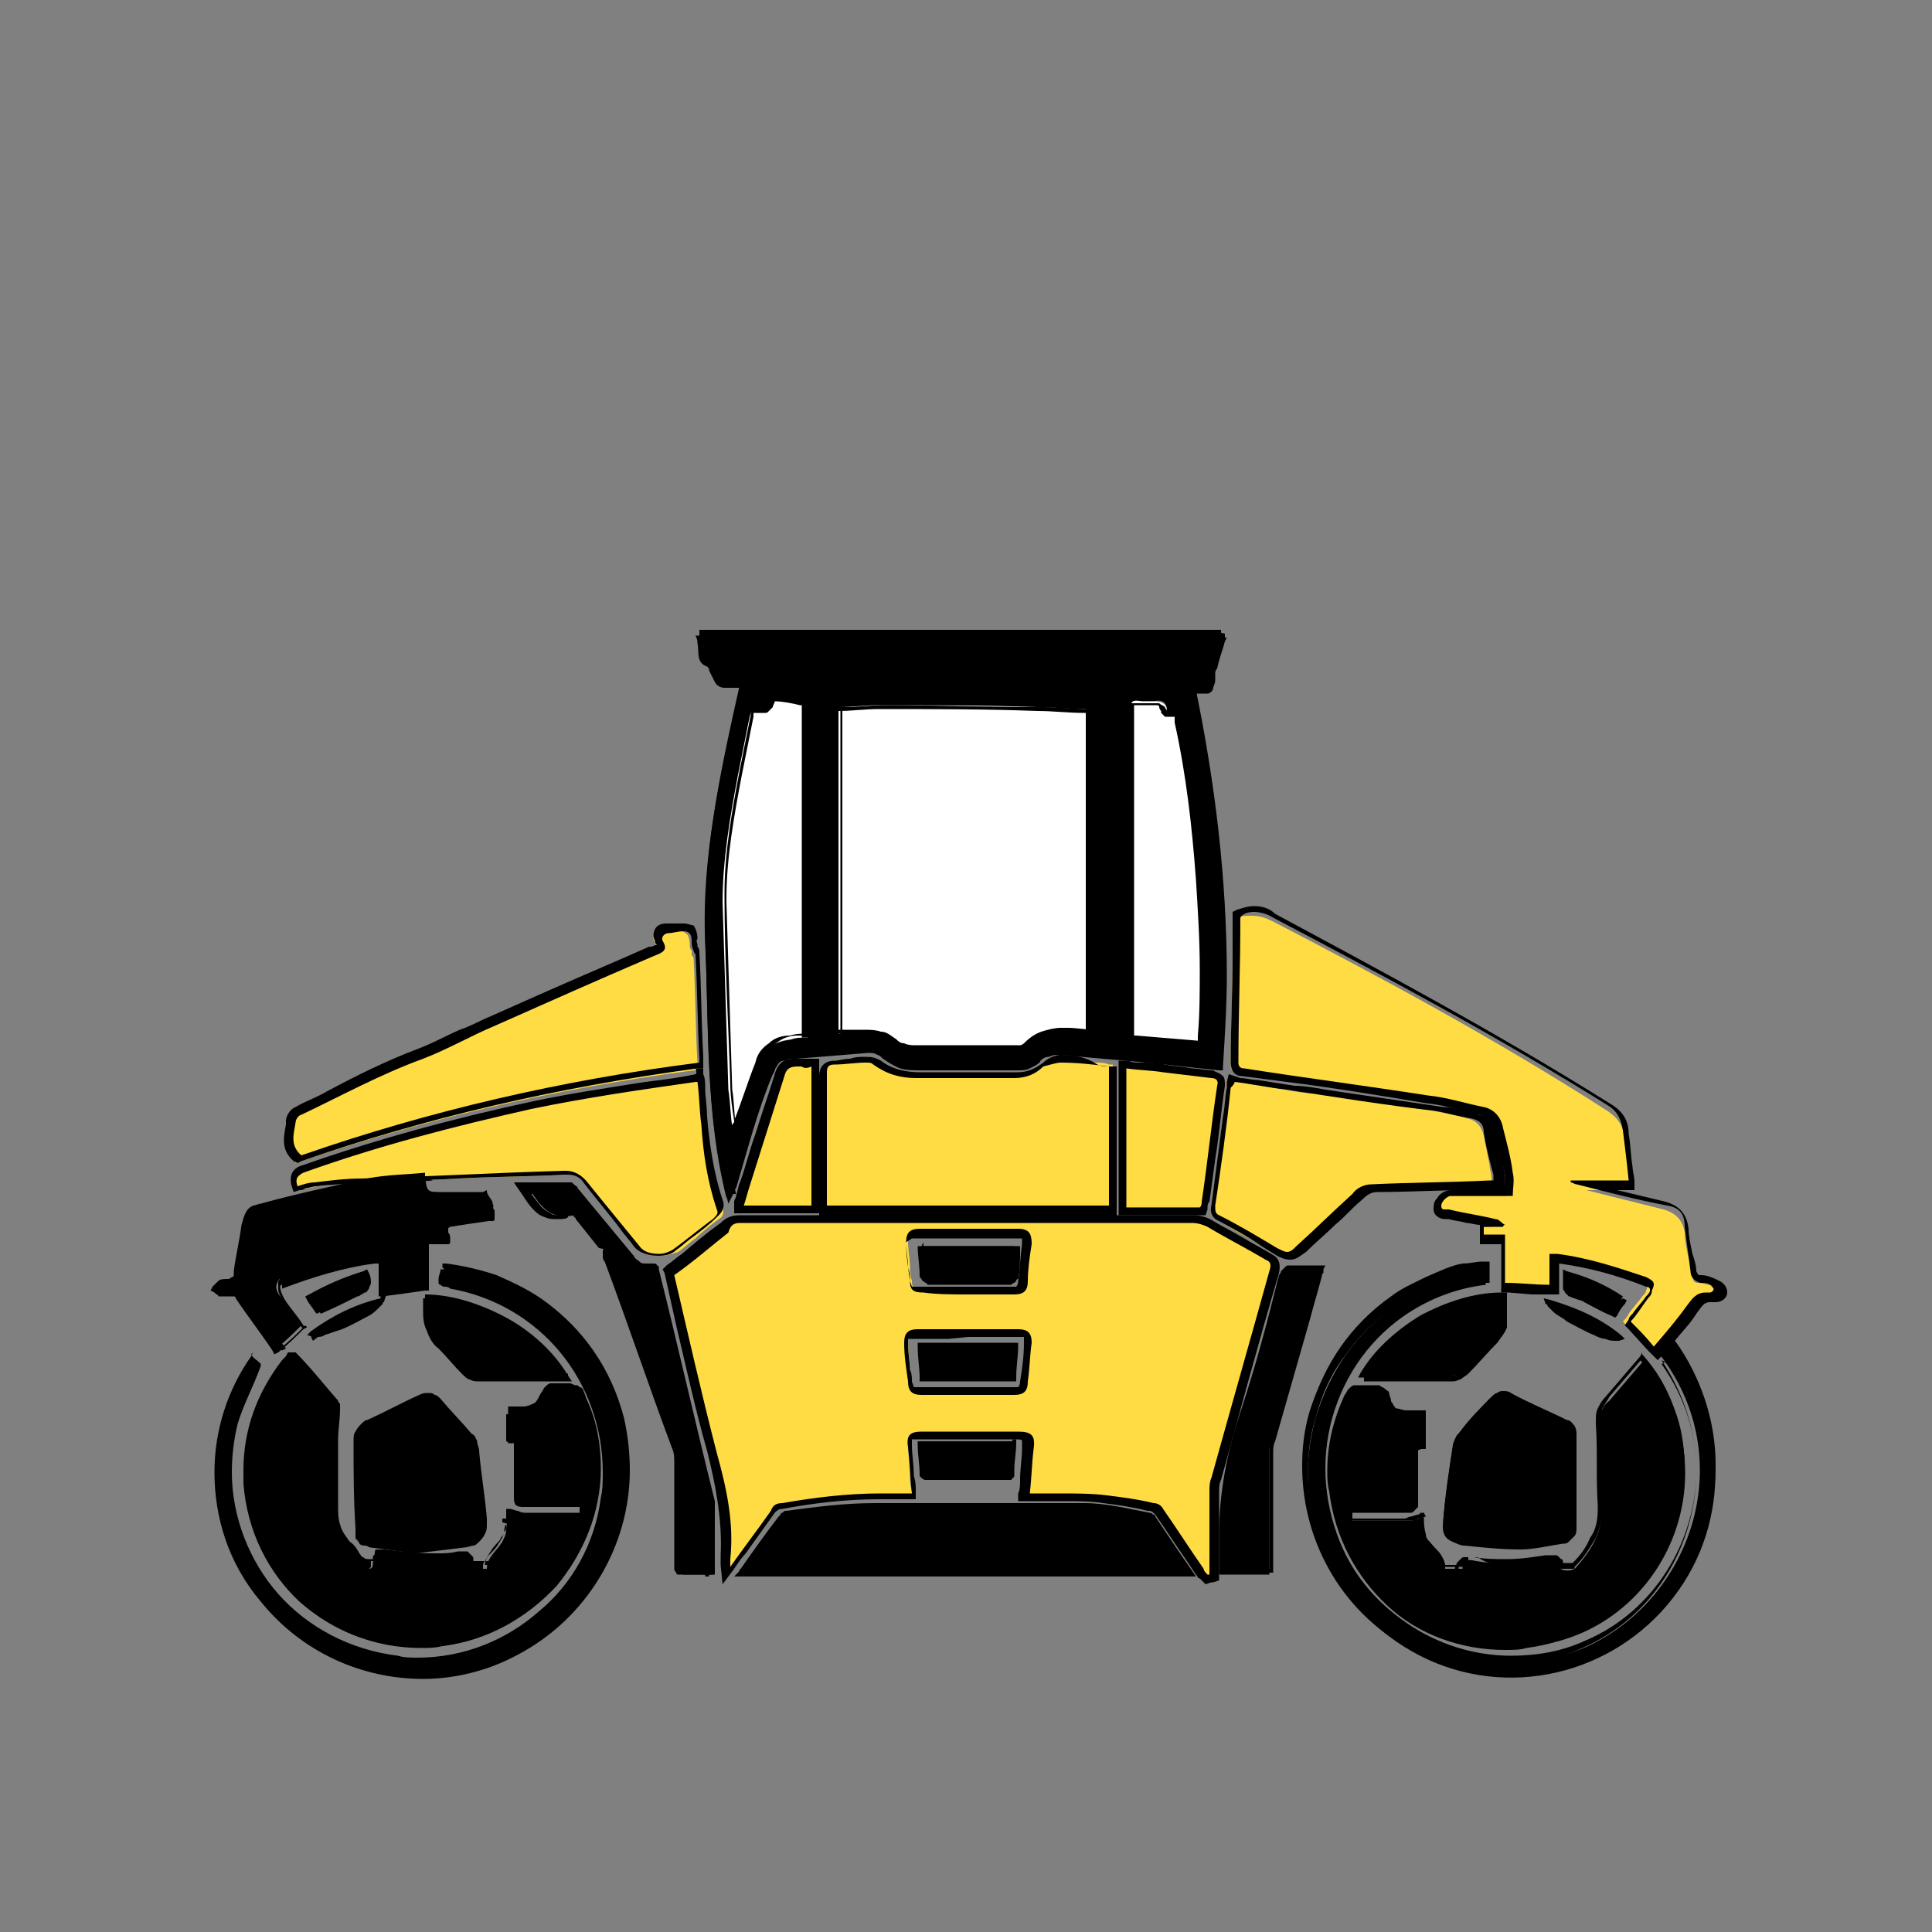 <?xml version="1.0" encoding="utf-8"?>
<!-- Generator: Adobe Illustrator 27.9.6, SVG Export Plug-In . SVG Version: 9.03 Build 54986)  -->
<svg version="1.1" id="Layer_1" xmlns="http://www.w3.org/2000/svg" xmlns:xlink="http://www.w3.org/1999/xlink" x="0px" y="0px"
	 viewBox="0 0 100 100" style="enable-background:new 0 0 100 100;" xml:space="preserve">
<rect x="0" y="0" width="100" height="100" fill="#808080" stroke="none"/>
<style type="text/css">
	.st0{fill:#FFDC43;}
	.st1{fill:#FFFFFF;}
</style>
<g>
	<path d="M63.2,32.8c-0.1,0.5-0.3,1-0.4,1.4c0,0.1,0,0.2-0.1,0.3c-0.1,0.3,0,0.7-0.2,0.8c-0.2,0.2-0.5,0.1-0.9,0.2
		c1.4,6.4,1.9,12.9,1.5,19.5c-1-0.1-1.9-0.2-2.8-0.3c-1.8-0.2-3.5-0.4-5.3-0.5c-0.5,0-1,0.1-1.3,0.5c-0.3,0.3-0.6,0.4-1,0.4
		c-1.7,0-3.4,0-5.1,0c-0.7,0-1.3-0.2-1.9-0.6c-0.2-0.2-0.6-0.3-0.9-0.2c-1.2,0.1-2.5,0.2-3.7,0.3c-0.7,0-1.1,0.3-1.4,1
		c-0.8,1.9-1.3,3.9-1.9,6c0,0.1-0.1,0.2-0.2,0.4c-1.1-4.4-0.9-8.8-1.1-13.2c-0.2-4.5,0.8-8.8,1.8-13.2c-0.3,0-0.5,0-0.8,0
		c-0.2,0-0.4-0.1-0.5-0.3c-0.1-0.2-0.2-0.4-0.3-0.6c0-0.1,0-0.1-0.1-0.2c-0.6-0.2-0.4-0.8-0.5-1.2c0-0.1,0-0.2-0.1-0.4
		C45.3,32.8,54.3,32.8,63.2,32.8z M56.7,53.5c0-0.2,0-0.4,0-0.5c0-4.6,0-9.3,0-13.9c0-0.7,0-1.4,0-2c0-0.2-0.1-0.3-0.3-0.3
		c-0.8,0-1.6-0.1-2.4-0.1c-2.7,0-5.5-0.1-8.2-0.1c-0.7,0-1.4,0.1-2.1,0.1c0,5.6,0,11.2,0,16.9c0.3,0,0.5,0,0.8,0
		c0.8-0.1,1.5,0,2.1,0.5c0.2,0.2,0.6,0.3,1,0.3c1.8,0,3.5,0,5.3,0c0.2,0,0.4-0.1,0.5-0.2c0.6-0.6,1.3-0.7,2.1-0.7
		C55.7,53.4,56.2,53.5,56.7,53.5z M41.8,53.7c0-0.2,0-0.4,0-0.5c0-5.1,0-10.2,0-15.3c0-0.4,0-0.8,0-1.2c0-0.2,0-0.4-0.3-0.4
		c-0.5-0.1-0.9-0.1-1.4-0.2c-0.1,0-0.2,0.1-0.2,0.2c0,0.3-0.2,0.4-0.5,0.4c-0.3,0-0.4,0.1-0.5,0.4c-0.2,1-0.4,2-0.6,3
		c-0.4,2.2-0.8,4.4-0.8,6.6c0,3.2,0.2,6.5,0.3,9.7c0,0.6,0.1,1.3,0.2,1.9c0.1-0.1,0.2-0.3,0.2-0.4c0.4-1,0.7-2,1.1-2.9
		c0.3-0.8,0.9-1.1,1.7-1.2C41.2,53.7,41.5,53.7,41.8,53.7z M62.4,54.1c0-0.2,0-0.4,0-0.5c0.1-2.7,0.1-5.4-0.1-8.1
		c-0.2-2.7-0.5-5.5-1.1-8.1c-0.1-0.3-0.2-0.5-0.5-0.4c-0.1,0-0.3-0.1-0.3-0.2c0-0.5-0.3-0.6-0.7-0.5c-0.2,0-0.4,0-0.6,0
		c-0.5,0-0.6,0.1-0.6,0.5c0,2.6,0,5.2,0,7.9c0,2.9,0,5.8,0,8.7c0,0.2,0,0.4,0.3,0.4C60,53.9,61.2,54,62.4,54.1z"/>
	<path d="M63.2,32.8L63,32.7c-0.1,0.5-0.3,1-0.4,1.4c0,0.1,0,0.2-0.1,0.3c0,0.2,0,0.3-0.1,0.5c0,0.1,0,0.1,0,0.2c0,0,0,0.1-0.1,0.1
		c0,0,0,0-0.1,0c-0.1,0-0.2,0-0.3,0c-0.1,0-0.3,0-0.4,0l-0.2,0l0,0.2c1.1,4.9,1.6,9.8,1.6,14.7c0,1.6-0.1,3.1-0.2,4.7l0.2,0l0-0.2
		c-1-0.1-1.9-0.2-2.8-0.3c-1.8-0.2-3.5-0.4-5.3-0.5c-0.1,0-0.1,0-0.2,0c-0.2,0-0.5,0-0.7,0.1c-0.2,0.1-0.4,0.2-0.6,0.4
		c-0.1,0.1-0.2,0.2-0.4,0.2c-0.1,0.1-0.3,0.1-0.5,0.1l0,0l0,0.2l0-0.2c-0.9,0-1.7,0-2.6,0c-0.8,0-1.7,0-2.5,0h0
		c-0.3,0-0.6,0-0.9-0.1c-0.3-0.1-0.6-0.2-0.8-0.4c-0.1-0.1-0.3-0.2-0.4-0.2C45.3,54,45.1,54,45,54c0,0-0.1,0-0.1,0l0,0
		c-1.3,0.1-2.5,0.2-3.7,0.3c-0.2,0-0.3,0-0.5,0.1c-0.2,0.1-0.4,0.2-0.6,0.4c-0.2,0.2-0.3,0.4-0.4,0.6c-0.8,1.9-1.3,4-1.9,6
		c0,0.1-0.1,0.2-0.1,0.3l0.2,0.1l0.2,0c-1.1-4.3-0.9-8.8-1-13.2c0-0.3,0-0.7,0-1c0-4.1,0.9-8.1,1.8-12.1l0.1-0.2h-0.2
		c-0.2,0-0.3,0-0.5,0c-0.1,0-0.2,0-0.3,0c0,0,0,0-0.1,0c0,0-0.1,0-0.1,0c0,0-0.1,0-0.1,0c0,0,0-0.1-0.1-0.1
		c-0.1-0.2-0.2-0.4-0.3-0.6c0,0,0,0,0,0c0,0,0-0.1,0-0.1c0,0,0,0,0-0.1c0,0-0.1-0.1-0.1-0.1c-0.1,0-0.2-0.1-0.2-0.2
		c0,0,0-0.1-0.1-0.2c0-0.1,0-0.2,0-0.3c0-0.1,0-0.3,0-0.4c0-0.1,0-0.2-0.1-0.4l-0.2,0v0.2c8.9,0,17.9,0,26.8,0V32.8L63,32.7
		L63.2,32.8v-0.2c-8.9,0-17.9,0-26.8,0h-0.2l0,0.2c0,0.1,0,0.2,0.1,0.4c0,0.1,0,0.2,0,0.3c0,0.1,0,0.2,0,0.3c0,0.1,0,0.3,0.1,0.4
		c0,0.1,0.1,0.1,0.2,0.2c0.1,0.1,0.2,0.1,0.2,0.1l0.1-0.1l-0.1,0.1c0,0,0,0,0,0l0.1-0.1l-0.1,0.1l0.1-0.1l-0.1,0.1c0,0,0,0,0,0
		l0.1-0.1l-0.1,0.1l0,0l0,0l0,0l0,0l0,0l0,0c0,0,0,0,0,0c0,0,0,0,0,0.1c0.1,0.2,0.2,0.4,0.2,0.5c0,0.1,0.1,0.1,0.1,0.2
		c0.1,0.1,0.1,0.1,0.2,0.2c0.1,0,0.2,0.1,0.3,0.1c0,0,0.1,0,0.1,0c0.1,0,0.2,0,0.3,0c0.1,0,0.3,0,0.5,0v-0.2l-0.2,0
		c-0.9,4-1.8,8.1-1.8,12.2c0,0.3,0,0.7,0,1c0.2,4.4,0,8.9,1.1,13.3l0.1,0.4l0.2-0.4c0.1-0.2,0.1-0.3,0.2-0.4c0.6-2,1.1-4,1.9-5.9
		c0.1-0.1,0.1-0.3,0.2-0.4c0.1-0.2,0.2-0.3,0.4-0.3c0.2-0.1,0.3-0.1,0.6-0.1c1.3-0.1,2.5-0.2,3.7-0.3l0,0c0,0,0,0,0.1,0
		c0.1,0,0.3,0,0.4,0.1c0.1,0,0.2,0.1,0.3,0.2c0.3,0.2,0.6,0.4,0.9,0.5c0.3,0.1,0.7,0.1,1,0.1h0c0.8,0,1.7,0,2.5,0c0.9,0,1.7,0,2.6,0
		h0l0,0l0,0v0h0l0,0v0h0c0.2,0,0.4,0,0.6-0.1c0.2-0.1,0.4-0.2,0.5-0.3c0.1-0.2,0.3-0.3,0.5-0.3c0.2-0.1,0.3-0.1,0.5-0.1
		c0.1,0,0.1,0,0.2,0c1.8,0.2,3.5,0.3,5.3,0.5c0.9,0.1,1.8,0.2,2.8,0.3l0.2,0l0-0.2c0.1-1.6,0.2-3.2,0.2-4.7c0-5-0.6-9.9-1.6-14.8
		l-0.2,0l0,0.2c0.2,0,0.3,0,0.5,0c0.1,0,0.2,0,0.3,0c0.1,0,0.2-0.1,0.2-0.1c0.1-0.1,0.1-0.2,0.1-0.2c0-0.1,0.1-0.2,0.1-0.4
		c0-0.1,0-0.2,0-0.3c0-0.1,0-0.2,0.1-0.3c0.1-0.5,0.3-1,0.4-1.4l0.1-0.2h-0.3V32.8z M56.7,53.5h0.2c0-0.2,0-0.4,0-0.5
		c0-2.3,0-4.6,0-6.9c0-2.3,0-4.6,0-6.9c0-0.4,0-0.8,0-1.2c0-0.3,0-0.6,0-0.9c0,0,0,0,0,0c0-0.1,0-0.1,0-0.2c0,0,0-0.1-0.1-0.1
		c0-0.1-0.1-0.1-0.2-0.1c-0.1,0-0.1,0-0.2,0c-0.8,0-1.6-0.1-2.4-0.1c-2.7,0-5.5-0.1-8.2-0.1c0,0,0,0,0,0c-0.7,0-1.4,0.1-2.1,0.1
		l-0.2,0v0.2c0,5.6,0,11.2,0,16.9v0.2l0.2,0c0.3,0,0.5,0,0.8-0.1c0.2,0,0.3,0,0.5,0c0.3,0,0.5,0,0.7,0.1c0.2,0.1,0.5,0.2,0.7,0.4
		c0.2,0.1,0.3,0.2,0.5,0.3c0.2,0.1,0.4,0.1,0.6,0.1c0.8,0,1.7,0,2.5,0c0.9,0,1.8,0,2.8,0c0.1,0,0.2,0,0.3-0.1c0.1,0,0.2-0.1,0.3-0.2
		c0.2-0.2,0.5-0.4,0.7-0.5c0.3-0.1,0.5-0.1,0.8-0.1c0.1,0,0.2,0,0.3,0c0.5,0.1,0.9,0.1,1.5,0.1l0.2,0v-0.2H56.7l0-0.2
		c-0.5,0-1-0.1-1.4-0.1c-0.1,0-0.3,0-0.4,0c-0.3,0-0.7,0.1-1,0.2c-0.3,0.1-0.6,0.3-0.9,0.6c0,0-0.1,0.1-0.2,0.1c-0.1,0-0.1,0-0.2,0
		c-0.9,0-1.8,0-2.8,0c-0.8,0-1.7,0-2.5,0c-0.1,0-0.3,0-0.5-0.1c-0.2,0-0.3-0.1-0.4-0.2c-0.3-0.2-0.5-0.4-0.8-0.4
		c-0.3-0.1-0.6-0.1-0.9-0.1c-0.2,0-0.4,0-0.6,0c-0.2,0-0.5,0-0.7,0l0,0.2h0.2c0-5.6,0-11.2,0-16.9h-0.2l0,0.2c0.7,0,1.4-0.1,2.1-0.1
		c0,0,0,0,0,0c2.7,0,5.5,0,8.2,0.1c0.8,0,1.6,0.1,2.4,0.1c0.1,0,0.1,0,0.1,0c0,0,0,0,0,0l0,0l0,0l0,0l0,0l0,0l0,0c0,0,0,0,0,0
		c0,0,0,0,0,0.1l0,0c0,0.3,0,0.6,0,0.9c0,0.4,0,0.8,0,1.2c0,2.3,0,4.6,0,6.9c0,2.3,0,4.6,0,6.9c0,0.2,0,0.3,0,0.5H56.7l0-0.2
		L56.7,53.5z M41.8,53.7H42c0-0.2,0-0.4,0-0.5c0-5.1,0-10.2,0-15.3c0-0.2,0-0.5,0-0.7c0-0.2,0-0.3,0-0.5c0,0,0,0,0-0.1
		c0-0.1,0-0.1,0-0.2c0,0,0-0.1-0.1-0.1c0-0.1-0.1-0.1-0.2-0.2c-0.1,0-0.2-0.1-0.2-0.1c-0.5-0.1-0.9-0.1-1.4-0.2l0,0c0,0,0,0,0,0
		c0,0-0.1,0-0.1,0c0,0-0.1,0-0.1,0c0,0-0.1,0.1-0.1,0.1c0,0,0,0,0,0.1c0,0,0,0.1,0,0.1c0,0.1,0,0.1,0,0.1c0,0,0,0.1-0.1,0.1
		c0,0-0.1,0-0.1,0c0,0-0.1,0-0.1,0l0,0c0,0-0.1,0-0.1,0c-0.1,0-0.2,0-0.2,0c-0.1,0-0.1,0.1-0.1,0.1c-0.1,0.1-0.1,0.1-0.1,0.2
		c0,0.1-0.1,0.2-0.1,0.2c-0.2,1-0.4,2-0.6,3c-0.4,2.1-0.8,4.3-0.8,6.4c0,0.1,0,0.2,0,0.2c0,3.2,0.2,6.5,0.3,9.7
		c0,0.6,0.1,1.3,0.2,1.9l0,0.4l0.3-0.3c0.1-0.1,0.1-0.2,0.2-0.3c0-0.1,0.1-0.2,0.1-0.2c0.4-1,0.7-2,1.1-2.9c0.1-0.4,0.3-0.6,0.6-0.8
		c0.3-0.2,0.6-0.3,1-0.3c0.3,0,0.5,0,0.9-0.1l0.2,0v-0.2H41.8l0-0.2c-0.3,0-0.6,0-0.9,0.1c-0.4,0-0.8,0.1-1.1,0.4
		c-0.3,0.2-0.6,0.5-0.7,1c-0.4,1-0.7,2-1.1,3c0,0.1,0,0.1-0.1,0.2c0,0.1-0.1,0.1-0.1,0.2l0.1,0.1l0.2,0C38,57.7,38,57,37.9,56.4
		c-0.1-3.2-0.2-6.5-0.3-9.7c0-0.1,0-0.2,0-0.2c0-2.1,0.4-4.3,0.8-6.4c0.2-1,0.4-2,0.6-3c0-0.1,0-0.1,0-0.1c0,0,0,0,0-0.1
		c0,0,0,0,0.1,0c0,0,0.1,0,0.1,0c0,0,0,0,0.1,0l0,0c0,0,0.1,0,0.1,0c0.1,0,0.1,0,0.2,0c0.1,0,0.1,0,0.2-0.1c0.1-0.1,0.1-0.1,0.2-0.2
		c0-0.1,0.1-0.2,0.1-0.3l-0.1,0l0.1,0c0,0,0,0,0,0l-0.1,0l0.1,0l0,0l0,0l0,0l0,0l0,0l0,0l0,0l0,0l0,0l0,0c0,0,0,0,0,0c0,0,0,0,0,0
		l0,0l0,0l0,0l0,0l0,0l0-0.1l0,0.1c0,0,0,0,0,0l0-0.1l0,0.1v-0.1l0,0.1l0,0v-0.1l0,0.1l0,0l0,0c0.4,0,0.9,0.1,1.3,0.2
		c0,0,0.1,0,0.1,0c0,0,0,0,0,0c0,0,0,0,0,0.1c0,0,0,0.1,0,0.1c0,0,0,0,0,0c0,0.2,0,0.3,0,0.5c0,0.2,0,0.5,0,0.7c0,5.1,0,10.2,0,15.3
		c0,0.2,0,0.3,0,0.5H41.8l0-0.2L41.8,53.7z M62.4,54.1l0.2,0c0-0.2,0-0.4,0-0.5c0-1.1,0.1-2.3,0.1-3.4c0-1.6,0-3.1-0.2-4.7
		c-0.2-2.7-0.5-5.5-1.1-8.2c0-0.1,0-0.1-0.1-0.2c0,0,0-0.1-0.1-0.1c0-0.1-0.1-0.1-0.2-0.2c-0.1,0-0.2-0.1-0.2-0.1
		c-0.1,0-0.1,0-0.2,0l0,0l0,0.1l0-0.1c0,0,0,0,0,0l0,0.1l0-0.1v0.1l0-0.1l0,0v0.1l0-0.1l0,0l0,0l0,0l0,0l0,0c0,0,0,0,0,0
		c0,0-0.1,0-0.1,0l0,0l0,0l0,0l0,0l0,0l0,0l0,0l-0.1,0.1l0.1,0c0,0,0,0,0,0l-0.1,0.1l0.1,0l-0.1,0.1l0.1,0c0,0,0,0,0,0l-0.1,0.1
		l0.1,0c0-0.1,0-0.2-0.1-0.3c0-0.1-0.1-0.1-0.1-0.2c-0.1-0.1-0.2-0.1-0.3-0.2c-0.1,0-0.2,0-0.3,0c0,0-0.1,0-0.1,0l0,0c0,0,0,0-0.1,0
		c-0.1,0-0.3,0-0.5,0c-0.1,0-0.1,0-0.2,0c-0.1,0-0.2,0-0.3,0c-0.1,0-0.1,0.1-0.2,0.1c0,0-0.1,0.1-0.1,0.1c0,0.1-0.1,0.1-0.1,0.2
		c0,0.1,0,0.2,0,0.3c0,1.3,0,2.6,0,4c0,1.3,0,2.6,0,3.9c0,1.2,0,2.3,0,3.5c0,1.7,0,3.5,0,5.2c0,0,0,0,0,0c0,0.1,0,0.1,0,0.2
		c0,0,0,0.1,0,0.1c0,0,0,0.1,0.1,0.1c0,0.1,0.1,0.1,0.2,0.1c0.1,0,0.1,0,0.2,0c1.2,0.1,2.3,0.2,3.6,0.3l0.2,0l0-0.2L62.4,54.1l0-0.2
		c-1.2-0.1-2.4-0.2-3.6-0.3c-0.1,0-0.1,0-0.1,0c0,0,0,0,0,0l0,0c0,0,0,0,0-0.1c0,0,0-0.1,0-0.1c0,0,0,0,0,0c0-1.7,0-3.5,0-5.2
		c0-1.2,0-2.3,0-3.5c0-1.3,0-2.6,0-3.9c0-1.3,0-2.6,0-4c0-0.1,0-0.2,0-0.2c0,0,0-0.1,0-0.1c0,0,0,0,0,0c0,0,0,0,0,0c0,0,0.1,0,0.1,0
		c0,0,0.1,0,0.1,0c0.2,0,0.3,0,0.5,0c0,0,0.1,0,0.1,0l0,0c0,0,0,0,0.1,0c0.1,0,0.1,0,0.2,0c0,0,0.1,0,0.1,0c0,0,0.1,0,0.1,0.1
		c0,0,0,0.1,0.1,0.2c0,0.1,0,0.1,0,0.1c0,0,0.1,0.1,0.1,0.1c0,0,0.1,0.1,0.1,0.1c0,0,0.1,0,0.1,0c0,0,0.1,0,0.1,0c0,0,0,0,0.1,0l0,0
		c0.1,0,0.1,0,0.1,0c0,0,0,0,0.1,0c0,0,0,0,0,0c0,0,0,0,0,0.1c0,0,0,0.1,0,0.2c0.6,2.7,0.9,5.4,1.1,8.1c0.1,1.6,0.2,3.1,0.2,4.7
		c0,1.1,0,2.3-0.1,3.4c0,0.2,0,0.3,0,0.5L62.4,54.1l0-0.2L62.4,54.1z"/>
	<path class="st0" d="M62.4,81.6C62.4,81.5,62.3,81.5,62.4,81.6c-0.1-0.2-0.2-0.2-0.3-0.3c-0.2-0.3-0.4-0.6-0.6-0.9
		c-0.5-0.7-1-1.5-1.5-2.2c-0.1-0.1-0.2-0.2-0.4-0.2l-0.1,0c-0.8-0.2-1.5-0.3-2.3-0.4c-0.6-0.1-1.3-0.1-1.9-0.1c-0.2,0-0.3,0-0.5,0
		c-0.2,0-0.4,0-0.6,0c-0.2,0-0.3,0-0.5,0c-0.2,0-0.3,0-0.5,0h-0.2l0-0.2c0-0.2,0-0.5,0.1-0.7c0-0.5,0.1-1.1,0.1-1.6
		c0-0.3,0-0.5-0.1-0.5c-0.1-0.1-0.2-0.1-0.5-0.1c-0.8,0-1.6,0-2.5,0c-0.8,0-1.7,0-2.5,0c-0.3,0-0.4,0-0.5,0.1
		C47,74.4,47,74.5,47,74.8c0,0.5,0.1,1.1,0.1,1.6c0,0.2,0,0.5,0.1,0.8l0,0.2H47c0,0-0.1,0-0.1,0c0,0-0.1,0-0.1,0c-0.1,0-0.1,0-0.2,0
		c-0.4,0-0.7,0-1.1,0c-1.7,0-3.4,0.2-5,0.5c-0.2,0-0.4,0.1-0.5,0.3c-0.5,0.7-1,1.4-1.5,2.1c-0.2,0.3-0.4,0.6-0.6,0.8l-0.3,0.4l0-0.5
		c0-0.1,0-0.1,0-0.2c0-0.1,0-0.2,0-0.3c0.2-1.9-0.3-3.8-0.7-5.5c-0.6-2.2-1.1-4.4-1.6-6.5c-0.2-0.9-0.4-1.8-0.6-2.7l0-0.1l0.1-0.1
		c0.3-0.2,0.5-0.4,0.8-0.6c0.7-0.5,1.3-1,2-1.6c0.3-0.2,0.6-0.3,0.9-0.3c3.6,0,7.2,0,10.8,0c4.1,0,8.4,0,12.6,0
		c0.3,0,0.6,0.1,0.9,0.2c0.5,0.3,1.1,0.6,1.6,0.9c0.4,0.3,0.9,0.5,1.4,0.8c0.3,0.2,0.4,0.4,0.3,0.8c-1,3.7-2.1,7.5-3,10.7
		c-0.1,0.2-0.1,0.4-0.1,0.6c0,0.9,0,1.8,0,2.6c0,0.4,0,0.8,0,1.3c0,0.1,0,0.2,0,0.3c0,0,0,0.1,0,0.1l0,0.1l-0.3,0.1L62.4,81.6z
		 M48.5,69c-0.3,0-0.7,0-1,0c-0.2,0-0.4,0-0.4,0.1C47,69.2,47,69.3,47,69.5c0,0.4,0.1,0.9,0.1,1.3c0,0.2,0,0.4,0.1,0.6
		c0,0.4,0.1,0.5,0.5,0.5c0.8,0,1.6,0,2.4,0c0.8,0,1.6,0,2.4,0c0.4,0,0.5-0.1,0.5-0.5c0.1-0.6,0.1-1.3,0.2-2c0-0.2,0-0.3-0.1-0.4
		C53,69,52.9,69,52.7,69c-0.4,0-0.7,0-1.1,0l-1.5,0L48.5,69z M48.6,63.8c-0.4,0-0.7,0-1.1,0c-0.2,0-0.4,0-0.4,0.1
		C47,64,47,64.1,47,64.3c0,0.4,0.1,0.9,0.1,1.3c0,0.2,0,0.4,0.1,0.7c0,0.4,0.1,0.5,0.5,0.5c0.8,0,1.6,0,2.4,0c0.8,0,1.6,0,2.4,0
		c0.4,0,0.5-0.1,0.5-0.5c0-0.6,0.1-1.3,0.2-1.9c0-0.2,0-0.4-0.1-0.4c-0.1-0.1-0.2-0.1-0.4-0.1c-0.3,0-0.7,0-1,0c-0.2,0-1.5,0-1.5,0
		C49.9,63.8,48.8,63.8,48.6,63.8z"/>
	<path d="M38.3,63.3L38.3,63.3c7.8,0,15.6,0,23.4,0c0.3,0,0.6,0.1,0.8,0.2c1,0.6,2,1.1,3,1.7c0.3,0.1,0.3,0.3,0.2,0.6
		c-1,3.6-2,7.1-3,10.7c-0.1,0.2-0.1,0.5-0.1,0.7c0,1.3,0,2.6,0,3.9c0,0.1,0,0.3,0,0.4c0,0-0.1,0-0.1,0c-0.1-0.1-0.2-0.2-0.2-0.3
		c-0.7-1-1.4-2.1-2.1-3.1c-0.1-0.2-0.3-0.3-0.5-0.3c-0.8-0.2-1.6-0.3-2.4-0.4c-0.8-0.1-1.6-0.1-2.4-0.1c-0.2,0-0.4,0-0.6,0
		c-0.3,0-0.7,0-1,0c0.1-0.8,0.1-1.5,0.2-2.3c0.1-0.7-0.1-0.9-0.8-0.9c-0.8,0-1.6,0-2.5,0c-0.8,0-1.7,0-2.5,0c-0.6,0-0.8,0.2-0.7,0.8
		c0.1,0.8,0.1,1.5,0.2,2.4c-0.1,0-0.2,0-0.3,0c-0.1,0-0.1,0-0.2,0c-0.4,0-0.7,0-1.1,0c-1.7,0-3.4,0.2-5.1,0.5
		c-0.3,0-0.5,0.1-0.6,0.4c-0.7,1-1.4,1.9-2.1,2.9c0-0.2,0-0.3,0-0.4c0.2-1.9-0.2-3.7-0.7-5.5c-0.8-3.1-1.5-6.2-2.2-9.2
		c1-0.7,1.9-1.5,2.8-2.2C37.8,63.4,38,63.3,38.3,63.3 M50.1,67c0.8,0,1.6,0,2.4,0c0.5,0,0.7-0.2,0.7-0.7c0-0.6,0.1-1.3,0.2-1.9
		c0-0.5-0.1-0.8-0.7-0.8c-0.3,0-0.7,0-1,0c-0.5,0-1,0-1.5,0c0,0,0,0,0,0c-0.5,0-1,0-1.5,0c-0.4,0-0.7,0-1.1,0
		c-0.5,0-0.7,0.2-0.7,0.7c0,0.7,0.1,1.3,0.2,2c0,0.5,0.2,0.6,0.7,0.6C48.5,67,49.3,67,50.1,67 M50.1,68.8
		C50.1,68.8,50.1,68.8,50.1,68.8c-0.5,0-1,0-1.6,0c-0.3,0-0.7,0-1,0c-0.5,0-0.7,0.2-0.7,0.7c0,0.7,0.1,1.3,0.2,2
		c0,0.5,0.2,0.7,0.7,0.7c0.8,0,1.6,0,2.4,0c0.8,0,1.6,0,2.4,0c0.5,0,0.7-0.2,0.7-0.7c0.1-0.7,0.1-1.3,0.2-2c0-0.5-0.2-0.7-0.7-0.7
		c-0.4,0-0.7,0-1.1,0C51.1,68.8,50.6,68.8,50.1,68.8 M38.3,62.9L38.3,62.9L38.3,62.9L38.3,62.9c-0.4,0-0.7,0.1-1,0.4
		c-0.7,0.5-1.3,1-2,1.6c-0.3,0.2-0.5,0.4-0.8,0.6l-0.2,0.2l0.1,0.2c0.2,0.9,0.4,1.8,0.6,2.7c0.5,2.1,1,4.4,1.6,6.5
		c0.4,1.6,0.8,3.5,0.7,5.4c0,0.1,0,0.2,0,0.3c0,0.1,0,0.1,0,0.2l0.1,1l0.6-0.8c0.2-0.3,0.4-0.6,0.6-0.8c0.5-0.7,1-1.4,1.5-2.1
		c0.1-0.1,0.2-0.2,0.4-0.2c1.6-0.3,3.3-0.5,5-0.5c0.4,0,0.7,0,1.1,0c0.1,0,0.1,0,0.2,0c0,0,0.1,0,0.1,0c0,0,0.1,0,0.1,0h0.4l0-0.4
		c0-0.3,0-0.5-0.1-0.8c0-0.6-0.1-1.1-0.1-1.6c0-0.2,0-0.3,0-0.3c0,0,0.1,0,0.3,0c0.8,0,1.7,0,2.5,0c0.8,0,1.6,0,2.5,0
		c0.3,0,0.4,0,0.4,0.1c0,0,0,0.1,0,0.4c0,0.5-0.1,1-0.1,1.6c0,0.2,0,0.5-0.1,0.7l0,0.4h0.4c0.2,0,0.3,0,0.5,0c0.2,0,0.3,0,0.5,0
		c0.2,0,0.4,0,0.6,0c0.2,0,0.3,0,0.5,0c0.6,0,1.3,0,1.9,0.1c0.8,0.1,1.5,0.2,2.3,0.4l0.1,0c0.1,0,0.2,0.1,0.3,0.2
		c0.5,0.7,1,1.5,1.5,2.2c0.2,0.3,0.4,0.6,0.6,0.9c0.1,0.1,0.1,0.2,0.2,0.2c0,0,0.1,0.1,0.1,0.1l0.2,0.2l0.3-0.1l0.1,0l0.3-0.1l0-0.3
		c0,0,0-0.1,0-0.1c0-0.1,0-0.2,0-0.3c0-0.4,0-0.8,0-1.3c0-0.9,0-1.7,0-2.6c0-0.2,0-0.4,0.1-0.6c0.9-3.2,1.9-7,3-10.7
		c0.1-0.5,0-0.8-0.4-1c-0.5-0.3-0.9-0.5-1.4-0.8c-0.5-0.3-1.1-0.6-1.6-0.9c-0.3-0.2-0.7-0.3-1-0.3c-4.2,0-8.5,0-12.6,0
		C45.6,62.9,41.9,62.9,38.3,62.9z M47.2,64.1c0,0,0.1,0,0.3,0c0.4,0,0.7,0,1.1,0c0.3,0,0.5,0,0.8,0c0.3,0,0.5,0,0.8,0h0h0
		c0.2,0,0.5,0,0.7,0c0.2,0,0.5,0,0.7,0c0.3,0,0.7,0,1,0c0.2,0,0.3,0,0.3,0c0,0,0,0.1,0,0.3c-0.1,0.7-0.1,1.3-0.2,1.9
		c0,0.2-0.1,0.3-0.1,0.3c0,0,0,0-0.3,0c-0.8,0-1.6,0-2.4,0c-0.8,0-1.6,0-2.4,0c-0.2,0-0.3,0-0.3,0c0,0,0,0-0.1-0.3
		c0-0.2,0-0.4-0.1-0.7c0-0.4-0.1-0.9-0.1-1.3C47.2,64.1,47.2,64.1,47.2,64.1L47.2,64.1z M50.1,69.2L50.1,69.2c0.3,0,0.5,0,0.8,0
		c0.3,0,0.5,0,0.8,0c0.4,0,0.7,0,1.1,0c0.2,0,0.2,0,0.2,0c0,0,0,0,0,0.3c0,0.7-0.1,1.4-0.2,2c0,0.2-0.1,0.3-0.1,0.3c0,0-0.1,0-0.3,0
		c-0.8,0-1.6,0-2.4,0c-0.8,0-1.6,0-2.4,0c-0.2,0-0.3,0-0.3,0c0,0,0,0-0.1-0.3c0-0.2,0-0.4-0.1-0.6c0-0.4-0.1-0.9-0.1-1.3
		c0-0.2,0-0.3,0-0.3c0,0,0.1,0,0.3,0c0.3,0,0.7,0,1,0l0.8,0L50.1,69.2z"/>
	<path class="st0" d="M84,68.4c0,0,0.3-0.3,0.3-0.4c0.2-0.3,0.5-0.6,0.7-0.9c0.1-0.1,0.2-0.2,0.2-0.3c0.1-0.2,0.1-0.3,0.1-0.3
		c0,0-0.1-0.1-0.3-0.1c-1.5-0.5-3-1-4.5-1.2c-0.1,0-0.1,0-0.2,0v1.6l-2.6-0.1v-2.4h-1.1v-0.8h0.7c0,0-0.1,0-0.1,0
		c-0.5-0.1-1-0.2-1.5-0.3c-0.3-0.1-0.6-0.1-0.9-0.2l0,0h0c0,0-0.1,0-0.1,0c0,0-0.1,0-0.1,0c-0.2,0-0.3-0.1-0.4-0.4
		c0-0.1,0-0.3,0.2-0.4c0.1-0.1,0.3-0.3,0.6-0.3c0.4,0,0.8,0,1.3,0l1.7,0c0-0.1,0-0.1,0-0.2c0-0.3,0-0.5,0-0.8
		c-0.1-0.4-0.2-0.9-0.3-1.3c-0.1-0.3-0.1-0.7-0.2-1c-0.1-0.5-0.4-0.8-0.9-1c-0.9-0.2-1.9-0.5-2.9-0.6c-2.4-0.4-4.8-0.7-7.2-1.1
		c-0.8-0.1-1.5-0.2-2.3-0.3c-0.2,0-0.5-0.1-0.5-0.5c0-1.8,0.1-3.7,0.1-5.5c0-0.6,0-1.3,0-1.9c0,0,0-0.1,0-0.1c0,0,0,0,0,0l0-0.1
		l0.1,0c0.3-0.1,0.6-0.1,0.9-0.1c0.4,0,0.7,0.1,1.1,0.3c5.2,2.7,11.4,6,17.3,9.8c0.6,0.4,0.8,0.8,0.9,1.4c0,0.6,0.1,1.1,0.2,1.7
		c0,0.3,0.1,0.5,0.1,0.8l0,0.2h-2.3l0.4,0.1c1.2,0.3,2.4,0.6,3.6,0.9c0.7,0.2,1,0.6,1.1,1.2c0,0.4,0.1,0.9,0.2,1.3
		c0.1,0.3,0.1,0.6,0.2,0.9c0,0.3,0.1,0.4,0.3,0.4c0.2,0,0.4,0.1,0.6,0.1c0.1,0.1,0.3,0.3,0.3,0.4c0,0.2-0.2,0.4-0.4,0.4c0,0,0,0,0,0
		c-0.1,0-0.1,0-0.2,0c-0.4,0-0.6,0.2-0.9,0.7c-0.3,0.5-0.8,1-1.2,1.5c-0.2,0.2-0.4,0.4-0.5,0.6L85.5,70L84,68.4z"/>
	<path d="M64.9,47.2c0.3,0,0.7,0.1,1,0.3c5.9,3.1,11.7,6.2,17.3,9.7c0.5,0.3,0.7,0.7,0.8,1.3c0.1,0.8,0.2,1.6,0.3,2.6c-1,0-2,0-3,0
		c0,0,0,0.1,0,0.1c0.1,0,0.2,0.1,0.3,0.1c1.6,0.4,3.1,0.8,4.7,1.1c0.6,0.1,0.9,0.4,0.9,1.1c0.1,0.8,0.2,1.5,0.3,2.3
		c0,0.3,0.2,0.5,0.5,0.6c0.2,0,0.4,0,0.5,0.1c0.1,0,0.2,0.2,0.2,0.2c0,0.1-0.1,0.2-0.2,0.2l0,0c-0.1,0-0.2,0-0.2,0
		c-0.5,0-0.7,0.3-1,0.7c-0.5,0.7-1.1,1.4-1.7,2.1c-0.4-0.5-0.8-0.9-1.2-1.3c0.3-0.3,0.6-0.8,0.9-1.2c0.1-0.1,0.2-0.2,0.2-0.4
		c0.2-0.4,0.1-0.5-0.3-0.7c-1.5-0.5-3-1-4.6-1.2c-0.1,0-0.3,0-0.4,0c0,0.5,0,1,0,1.6c-0.8,0-1.5-0.1-2.3-0.1c0-0.8,0-1.6,0-2.5
		c-0.4,0-0.7,0-1.1,0c0-0.2,0-0.3,0-0.4c0.3,0,0.6,0,1,0c0,0,0-0.1,0.1-0.1c-0.2-0.1-0.3-0.3-0.5-0.3c-0.8-0.2-1.6-0.3-2.4-0.5
		c0,0,0,0,0,0c-0.1,0-0.2,0-0.2,0c-0.1,0-0.2,0-0.2-0.2c0-0.2,0.3-0.5,0.5-0.5c0.4,0,0.8,0,1.3,0c0.5,0,1,0,1.5,0c0.1,0,0.3,0,0.4,0
		c0-0.4,0.1-0.8,0-1.2c-0.1-0.8-0.3-1.5-0.5-2.3c-0.1-0.6-0.5-1-1-1.1c-1-0.2-1.9-0.5-2.9-0.6c-3.2-0.5-6.3-0.9-9.5-1.4
		c-0.2,0-0.3-0.1-0.3-0.3c0-2.5,0.1-4.9,0.1-7.4c0,0,0-0.1,0-0.1C64.3,47.3,64.6,47.2,64.9,47.2 M64.9,46.9c-0.3,0-0.6,0.1-0.9,0.2
		l-0.2,0.1l0,0.2c0,0,0,0,0,0c0,0,0,0.1,0,0.2c0,0.6,0,1.3,0,1.9c0,1.8-0.1,3.6-0.1,5.5c0,0.4,0.2,0.7,0.6,0.7
		c0.8,0.1,1.5,0.2,2.3,0.3c2.4,0.3,4.8,0.7,7.2,1.1c1,0.1,1.9,0.4,2.8,0.6c0.4,0.1,0.7,0.4,0.8,0.8c0.1,0.3,0.1,0.7,0.2,1
		c0.1,0.4,0.2,0.9,0.3,1.3c0,0.2,0,0.5,0,0.8c0,0,0,0,0,0h-0.1l-0.7,0l-0.7,0c-0.4,0-0.8,0-1.3,0c-0.3,0-0.6,0.2-0.7,0.4
		c-0.2,0.2-0.2,0.4-0.2,0.6c0,0.3,0.3,0.5,0.6,0.5c0.1,0,0.1,0,0.2,0c0,0,0,0,0,0c0.3,0.1,0.6,0.1,0.9,0.2c0.2,0,0.5,0.1,0.7,0.1
		v0.2v0.4v0.4h0.4h0.7v2.1v0.4l0.4,0l1.2,0.1l1,0l0.4,0v-0.4v-1.2l0,0c1.5,0.2,3,0.6,4.5,1.2c0.1,0,0.1,0,0.2,0.1c0,0,0,0.1,0,0.1
		c0,0.1-0.1,0.2-0.2,0.3c-0.2,0.3-0.5,0.6-0.7,0.9c-0.1,0.1-0.2,0.2-0.2,0.3l-0.2,0.3l0.2,0.2l1,1.1l0.2,0.2l0.3,0.3l0.3-0.3
		c0.2-0.2,0.4-0.4,0.5-0.6c0.4-0.5,0.9-1,1.2-1.5c0.3-0.4,0.4-0.6,0.7-0.6c0.1,0,0.1,0,0.2,0c0,0,0.1,0,0.1,0c0.3,0,0.6-0.2,0.6-0.5
		c0-0.3-0.2-0.5-0.4-0.6C88.4,66,88.2,66,88,66c-0.1,0-0.1,0-0.2-0.2c0-0.3-0.1-0.6-0.2-0.9c-0.1-0.5-0.2-0.9-0.2-1.3
		c-0.1-0.8-0.5-1.2-1.2-1.4c-0.8-0.2-1.7-0.4-2.5-0.6h0.5h0.4l0-0.4c0-0.3-0.1-0.6-0.1-0.8c-0.1-0.6-0.1-1.2-0.2-1.7
		c0-0.7-0.3-1.2-1-1.6c-5.9-3.7-12.1-7-17.3-9.8C65.7,47,65.3,46.9,64.9,46.9z"/>
	<path d="M14.9,70.3c0.7,0.9,1.5,1.7,2.2,2.5c0.1,0.1,0.1,0.2,0.1,0.3c0,0.5-0.1,1.1-0.1,1.6c0,1.2,0,2.3,0,3.5c0,0.7,0.1,1.4,0.6,2
		c0.2,0.2,0.3,0.4,0.5,0.6c0.2,0.3,0.4,0.4,0.8,0.4c0.2,0,0.3,0,0.3-0.3c0-0.3,0.3-0.2,0.5-0.2c0.9,0.1,1.8,0.1,2.6,0.2
		c0.4,0,0.8-0.1,1.2-0.1c0.4-0.1,0.6,0,0.6,0.4c0.3,0,0.6,0,1,0c0-0.6,0.5-0.9,0.8-1.4c0.1-0.2,0.2-0.4,0.2-0.6
		c0-0.3,0.1-0.5,0.1-0.7c0.3,0.1,0.6,0.2,0.8,0.2c1,0,2,0,3,0c0-0.2,0-0.5,0-0.7c-0.2,0-0.3,0-0.5,0c-0.8,0-1.6,0-2.5,0
		c-0.4,0-0.5-0.1-0.5-0.5c0-0.8,0-1.6,0-2.4c0-0.1,0-0.3,0-0.4c-0.1,0-0.2,0-0.4-0.1c0-0.4,0-0.9,0-1.4c0.2,0,0.4,0,0.7,0
		c0.6,0,1-0.3,1.1-0.8c0.1-0.3,0.3-0.4,0.6-0.4c0.1,0,0.3,0,0.4,0c0.8,0,0.8,0,1.1,0.8c2.3,5.5-1.3,11.7-7.3,12.4
		c-5.2,0.6-9.8-3.1-10.1-8.3c-0.2-2.3,0.5-4.4,1.9-6.3C14.7,70.5,14.8,70.4,14.9,70.3z"/>
	<path d="M14.9,70.3l-0.1,0.1c0.7,0.9,1.5,1.7,2.2,2.5c0,0,0,0,0,0.1c0,0,0,0.1,0,0.1l0,0l0,0c0,0.5-0.1,1.1-0.1,1.6
		c0,0.9,0,1.8,0,2.6c0,0.3,0,0.5,0,0.8c0,0.4,0,0.7,0.1,1.1c0.1,0.4,0.3,0.7,0.5,1c0.2,0.2,0.3,0.4,0.4,0.6c0.1,0.2,0.2,0.3,0.3,0.4
		c0.1,0.1,0.3,0.1,0.5,0.1c0,0,0.1,0,0.1,0c0,0,0.1,0,0.1,0c0,0,0.1,0,0.1,0c0,0,0.1,0,0.1-0.1c0,0,0.1-0.1,0.1-0.1
		c0-0.1,0-0.1,0-0.2c0,0,0-0.1,0-0.1l0,0l0,0l0,0l0,0l0,0l0,0l0,0l0,0l0,0l0,0l0,0l0,0c0,0,0,0,0,0c0,0,0,0,0,0c0.1,0,0.1,0,0.2,0
		c0.9,0.1,1.8,0.1,2.6,0.2c0,0,0.1,0,0.1,0c0.4,0,0.8-0.1,1.2-0.1c0.1,0,0.1,0,0.2,0c0,0,0.1,0,0.1,0c0,0,0,0,0,0c0,0,0,0,0,0
		c0,0,0,0.1,0,0.2c0,0,0,0,0,0l0,0.2h0.2c0.3,0,0.6,0,1,0h0.2l0-0.2c0-0.1,0-0.2,0.1-0.3c0.1-0.2,0.2-0.3,0.3-0.4
		c0.1-0.1,0.3-0.3,0.4-0.5c0.1-0.1,0.1-0.2,0.2-0.3c0-0.1,0.1-0.2,0.1-0.3c0-0.1,0-0.3,0.1-0.4c0-0.1,0-0.2,0-0.3l-0.2,0l0,0.2
		c0.1,0,0.3,0.1,0.4,0.1c0.1,0,0.3,0.1,0.5,0.1c0.5,0,0.9,0,1.4,0c0.5,0,1.1,0,1.7,0h0.2v-0.2c0-0.2,0-0.5,0-0.7v-0.2h-0.2
		c-0.2,0-0.3,0-0.5,0c-0.5,0-0.9,0-1.4,0c-0.3,0-0.7,0-1,0l0,0c0,0,0,0,0,0c-0.1,0-0.1,0-0.2,0c0,0,0,0,0,0c0,0,0,0,0-0.1
		c0,0,0-0.1,0-0.2l0,0l0,0v0c0-0.3,0-0.7,0-1c0-0.5,0-0.9,0-1.4c0,0,0-0.1,0-0.1c0-0.1,0-0.2,0-0.3v-0.2l-0.2,0
		c-0.1,0-0.2,0-0.4-0.1l0,0.2h0.2c0-0.4,0-0.9,0-1.4h-0.2v0.2c0.1,0,0.3,0,0.4,0c0.1,0,0.2,0,0.2,0c0.3,0,0.6-0.1,0.8-0.3
		c0.2-0.2,0.4-0.4,0.5-0.7c0-0.1,0-0.1,0.1-0.2c0-0.1,0.1-0.1,0.1-0.1c0,0,0.1,0,0.2,0c0,0,0,0,0,0l0,0c0,0,0.1,0,0.1,0
		c0.1,0,0.2,0,0.2,0l0,0l0,0c0.2,0,0.3,0,0.4,0c0.1,0,0.1,0,0.2,0c0,0,0,0,0.1,0c0,0,0.1,0.1,0.1,0.2c0,0.1,0.1,0.2,0.2,0.4
		c0.5,1.1,0.7,2.3,0.7,3.4c0,2.2-0.8,4.2-2.2,5.8c-1.4,1.6-3.3,2.7-5.6,3c-0.4,0-0.7,0.1-1.1,0.1c-2.3,0-4.4-0.9-6-2.3
		c-1.6-1.5-2.7-3.5-2.8-5.9c0-0.2,0-0.5,0-0.7c0-2,0.6-3.8,1.9-5.4c0-0.1,0.1-0.1,0.2-0.2L14.9,70.3l-0.1,0.1L14.9,70.3l-0.1-0.1
		c-0.1,0.1-0.2,0.2-0.2,0.2c-1.3,1.7-2,3.6-2,5.7c0,0.2,0,0.5,0,0.7c0.2,2.5,1.3,4.6,2.9,6.1c1.7,1.5,3.9,2.4,6.3,2.4
		c0.4,0,0.7,0,1.1-0.1c2.4-0.3,4.4-1.5,5.9-3.1c1.4-1.7,2.3-3.8,2.3-6.1c0-1.2-0.2-2.4-0.7-3.5c-0.1-0.2-0.1-0.3-0.2-0.5
		c0-0.1-0.1-0.2-0.2-0.2c-0.1-0.1-0.1-0.1-0.2-0.1c-0.1,0-0.2-0.1-0.3-0.1c-0.1,0-0.3,0-0.4,0c0,0,0,0,0,0l0,0c-0.1,0-0.2,0-0.2,0
		c0,0-0.1,0-0.1,0l0,0c0,0,0,0-0.1,0c-0.1,0-0.2,0-0.2,0c-0.1,0-0.2,0.1-0.3,0.2c-0.1,0.1-0.1,0.2-0.2,0.3c-0.1,0.2-0.2,0.4-0.3,0.5
		c-0.2,0.1-0.4,0.2-0.6,0.2c-0.1,0-0.2,0-0.2,0c-0.1,0-0.3,0-0.4,0h-0.2v0.2c0,0.5,0,0.9,0,1.4v0.2l0.2,0c0.1,0,0.2,0,0.4,0.1l0-0.2
		h-0.2c0,0.1,0,0.2,0,0.3c0,0,0,0.1,0,0.1c0,0.5,0,0.9,0,1.4c0,0.3,0,0.7,0,1l0,0c0,0,0,0,0,0c0,0.1,0,0.2,0,0.3
		c0,0.1,0,0.1,0.1,0.2c0.1,0.1,0.1,0.1,0.2,0.2c0.1,0,0.2,0,0.3,0c0,0,0,0,0,0l0,0c0.3,0,0.7,0,1,0c0.5,0,0.9,0,1.4,0
		c0.2,0,0.3,0,0.5,0v-0.2h-0.2c0,0.3,0,0.5,0,0.7h0.2v-0.2c-0.6,0-1.1,0-1.7,0c-0.5,0-0.9,0-1.3,0c-0.1,0-0.2,0-0.4-0.1
		c-0.1,0-0.3-0.1-0.4-0.1l-0.2,0l0,0.2c0,0.1,0,0.2,0,0.3c0,0.1,0,0.3,0,0.4c0,0.1,0,0.2-0.1,0.3c0,0.1-0.1,0.2-0.1,0.2
		c-0.1,0.1-0.1,0.2-0.2,0.3c-0.1,0.1-0.3,0.3-0.4,0.5c-0.1,0.1-0.1,0.2-0.2,0.3c0,0.1-0.1,0.2-0.1,0.4l0.2,0v-0.2c-0.3,0-0.6,0-1,0
		v0.2l0.2,0c0,0,0,0,0,0c0-0.1,0-0.2,0-0.3c0-0.1,0-0.1-0.1-0.2c-0.1-0.1-0.1-0.1-0.2-0.2c-0.1,0-0.2,0-0.2,0c-0.1,0-0.2,0-0.3,0
		c-0.4,0.1-0.7,0.1-1.1,0.1c0,0-0.1,0-0.1,0c-0.9,0-1.7-0.1-2.6-0.2c-0.1,0-0.1,0-0.2,0c0,0-0.1,0-0.1,0c0,0-0.1,0-0.1,0
		c-0.1,0-0.1,0.1-0.1,0.2c0,0.1-0.1,0.1-0.1,0.2c0,0,0,0.1,0,0.1l0,0l0,0l0,0l0,0l0,0l0,0l0,0l0,0l0,0l0,0l0,0l0,0l0,0l0,0l0,0l0,0
		l0,0c0,0-0.1,0-0.1,0c0,0-0.1,0-0.1,0c-0.1,0-0.2,0-0.3-0.1c-0.1,0-0.1-0.1-0.2-0.2c-0.1-0.2-0.3-0.5-0.5-0.6
		c-0.2-0.3-0.4-0.5-0.5-0.9c-0.1-0.3-0.1-0.6-0.1-1c0-0.3,0-0.5,0-0.8c0-0.9,0-1.8,0-2.6c0-0.5,0.1-1,0.1-1.6l0,0c0,0,0,0,0,0
		c0-0.1,0-0.2,0-0.2c0-0.1-0.1-0.1-0.1-0.2c-0.7-0.8-1.4-1.7-2.2-2.5L14.9,70l-0.1,0.2L14.9,70.3z"/>
	<path d="M73.6,73.2c0,0.5,0,0.9,0,1.4c-0.1,0-0.2,0-0.4,0.1c0,0.4,0,0.9,0,1.3c0,0.5,0,1,0,1.5c0,0.3-0.1,0.5-0.4,0.5
		c-0.8,0-1.7,0-2.5,0c-0.1,0-0.3,0-0.4,0c0,0.3,0,0.5,0,0.7c0.5,0,1,0,1.5,0c0.5,0,1.1,0,1.6,0c0.2,0,0.5-0.1,0.7-0.2
		c0,0.2,0,0.6,0.1,0.9c0,0.2,0.1,0.3,0.2,0.4c0.3,0.4,0.8,0.7,0.8,1.4c0.3,0,0.6,0,0.9,0c0-0.5,0.3-0.5,0.7-0.4
		c1.2,0.2,2.5,0.2,3.7,0c0.3,0,0.5-0.1,0.6,0.3c0,0.2,0.7,0.3,0.9,0c0.8-0.9,1.4-1.9,1.3-3.2c-0.1-1.4,0-2.8-0.1-4.2
		c0-0.5,0.1-0.9,0.5-1.2c0.6-0.7,1.2-1.4,1.8-2.1c0.8,0.9,1.4,2,1.7,3.1c1.7,5.4-1.9,11.1-7.5,11.7c-5,0.6-9.5-2.9-10.1-8
		c-0.2-1.7,0.1-3.4,0.8-4.9c0.1-0.3,0.3-0.4,0.6-0.3c0.1,0,0.3,0,0.4,0c0.5,0,0.9,0,1,0.6c0.1,0.4,0.5,0.6,1,0.6
		C73.1,73.2,73.4,73.2,73.6,73.2z"/>
	<path d="M73.6,73.2h-0.2c0,0.5,0,0.9,0,1.4h0.2l0-0.2c-0.1,0-0.2,0-0.4,0.1l-0.2,0v0.2c0,0.3,0,0.6,0,0.8c0,0.2,0,0.3,0,0.5
		c0,0.3,0,0.6,0,0.9c0,0.2,0,0.4,0,0.6c0,0,0,0,0,0c0,0.1,0,0.1,0,0.1c0,0,0,0,0,0c0,0,0,0,0,0c0,0-0.1,0-0.1,0c0,0,0,0,0,0l0,0
		c-0.4,0-0.7,0-1.1,0c-0.5,0-1,0-1.5,0c-0.1,0-0.3,0-0.4,0h-0.2v0.2c0,0.3,0,0.5,0,0.7v0.2h0.2c0.3,0,0.7,0,1,0c0.2,0,0.3,0,0.5,0h0
		l0,0l0-0.2v0.2c0,0,0,0,0,0l0-0.2v0.2c0.3,0,0.6,0,0.9,0c0.2,0,0.5,0,0.7,0c0.1,0,0.3,0,0.4-0.1c0.1,0,0.3-0.1,0.4-0.1l-0.1-0.2
		l-0.2,0c0,0.2,0,0.6,0.1,0.9c0,0.1,0.1,0.2,0.1,0.3c0,0.1,0.1,0.2,0.1,0.2c0.1,0.1,0.2,0.2,0.3,0.3c0.1,0.2,0.3,0.3,0.4,0.4
		c0.1,0.1,0.2,0.3,0.2,0.5l0,0.2h0.2c0.3,0,0.6,0,0.9,0h0.2l0-0.2c0-0.1,0-0.1,0-0.2c0,0,0,0,0-0.1c0,0,0,0,0.1,0c0,0,0.1,0,0.1,0
		c0.1,0,0.2,0,0.3,0C77,81,77.6,81,78.2,81c0.7,0,1.4-0.1,2-0.2c0.1,0,0.1,0,0.2,0c0,0,0,0,0.1,0c0,0,0,0,0,0c0,0,0,0,0,0
		c0,0,0,0.1,0,0.1c0,0.1,0.1,0.1,0.1,0.2c0.1,0.1,0.2,0.1,0.2,0.1c0.1,0,0.2,0,0.3,0c0.1,0,0.2,0,0.3,0c0.1,0,0.1,0,0.1-0.1
		c0,0,0.1-0.1,0.1-0.1c0.4-0.4,0.7-0.9,1-1.4c0.2-0.5,0.4-1.1,0.4-1.7c0-0.1,0-0.2,0-0.3c-0.1-1.4,0-2.8-0.1-4.2c0,0,0-0.1,0-0.1
		c0-0.2,0-0.4,0.1-0.5c0.1-0.2,0.2-0.3,0.3-0.5c0.6-0.7,1.2-1.4,1.8-2.1L85,70.3l-0.1,0.1c0.8,0.9,1.3,1.9,1.7,3
		c0.3,0.9,0.4,1.8,0.4,2.7c0,2.2-0.8,4.2-2.2,5.8c-1.4,1.6-3.3,2.7-5.6,3c-0.4,0-0.7,0.1-1.1,0.1c-2.2,0-4.3-0.8-5.9-2.2
		c-1.6-1.4-2.7-3.4-2.9-5.6c0-0.4-0.1-0.7-0.1-1c0-1.3,0.3-2.6,0.9-3.8c0-0.1,0.1-0.2,0.1-0.2c0,0,0,0,0.1,0c0,0,0.1,0,0.1,0
		c0,0,0,0,0.1,0l0,0c0.1,0,0.1,0,0.2,0c0.1,0,0.2,0,0.2,0c0.1,0,0.2,0,0.2,0c0.1,0,0.2,0,0.2,0c0,0,0.1,0,0.1,0
		c0.1,0,0.1,0.1,0.1,0.1c0,0.1,0.1,0.2,0.1,0.3c0,0.1,0.1,0.3,0.2,0.4c0.1,0.2,0.3,0.3,0.4,0.3c0.2,0.1,0.4,0.1,0.6,0.1
		c0.1,0,0.2,0,0.3,0c0.1,0,0.3,0,0.5,0V73.2h-0.2H73.6V73c-0.2,0-0.3,0-0.5,0c-0.1,0-0.2,0-0.3,0c-0.2,0-0.4-0.1-0.5-0.1
		c-0.1,0-0.1-0.1-0.2-0.2c0-0.1-0.1-0.1-0.1-0.2c0-0.1-0.1-0.3-0.1-0.4c0-0.1-0.1-0.1-0.2-0.2c-0.1-0.1-0.2-0.1-0.3-0.2
		c-0.1,0-0.2,0-0.3,0c-0.1,0-0.2,0-0.3,0c-0.1,0-0.1,0-0.2,0c-0.1,0-0.1,0-0.2,0l0,0c0,0-0.1,0-0.1,0c-0.1,0-0.1,0-0.2,0
		c-0.1,0-0.2,0.1-0.3,0.2c-0.1,0.1-0.1,0.2-0.2,0.3c-0.6,1.3-0.9,2.6-0.9,3.9c0,0.4,0,0.7,0.1,1.1c0.3,2.4,1.4,4.4,3,5.9
		c1.6,1.5,3.8,2.3,6.1,2.3c0.4,0,0.8,0,1.1-0.1c2.4-0.3,4.4-1.5,5.9-3.1c1.4-1.7,2.3-3.8,2.3-6.1c0-0.9-0.1-1.9-0.4-2.8
		c-0.4-1.2-0.9-2.2-1.8-3.2L85,70l-0.1,0.2c-0.6,0.7-1.2,1.4-1.8,2.1c-0.2,0.2-0.3,0.4-0.4,0.6c-0.1,0.2-0.1,0.4-0.1,0.7
		c0,0,0,0.1,0,0.1c0.1,1.4,0,2.8,0.1,4.2c0,0.1,0,0.2,0,0.2c0,0.6-0.1,1.1-0.4,1.5c-0.2,0.5-0.5,0.9-0.9,1.3c0,0,0,0,0,0
		c0,0-0.1,0-0.1,0c0,0-0.1,0-0.2,0c-0.1,0-0.2,0-0.2,0c0,0,0,0,0,0l0,0l0,0l0,0c0,0,0,0,0,0l0,0l0,0c0-0.1,0-0.2-0.1-0.2
		c0,0-0.1-0.1-0.1-0.1c-0.1-0.1-0.1-0.1-0.2-0.1c-0.1,0-0.1,0-0.2,0c-0.1,0-0.2,0-0.3,0c-0.7,0.1-1.3,0.2-2,0.2
		c-0.6,0-1.1,0-1.7-0.1c-0.1,0-0.2,0-0.3,0c-0.1,0-0.1,0-0.2,0c-0.1,0-0.1,0-0.2,0.1c-0.1,0.1-0.1,0.1-0.2,0.2
		c0,0.1-0.1,0.2-0.1,0.3l0.2,0v-0.2c-0.3,0-0.6,0-0.9,0v0.2l0.2,0c0-0.2,0-0.3-0.1-0.5c-0.1-0.2-0.2-0.4-0.4-0.5
		c-0.1-0.2-0.3-0.3-0.4-0.4c0-0.1-0.1-0.1-0.1-0.2c0-0.1,0-0.1-0.1-0.2c0-0.3,0-0.6-0.1-0.9l0-0.2l-0.2,0.1c-0.1,0-0.3,0.1-0.4,0.1
		c-0.1,0-0.2,0.1-0.3,0.1c-0.2,0-0.4,0-0.7,0c-0.3,0-0.6,0-0.9,0c0,0,0,0,0,0l0,0.2l0-0.2c-0.2,0-0.3,0-0.5,0c-0.3,0-0.7,0-1,0v0.2
		H70c0-0.3,0-0.5,0-0.7h-0.2v0.2c0.2,0,0.3,0,0.4,0c0.5,0,1,0,1.5,0c0.4,0,0.7,0,1.1,0l0,0l0,0c0,0,0,0,0,0c0.1,0,0.2,0,0.2,0
		c0.1,0,0.1,0,0.2-0.1c0.1-0.1,0.1-0.1,0.2-0.2c0-0.1,0-0.2,0-0.3c0,0,0,0,0,0c0-0.2,0-0.4,0-0.6c0-0.3,0-0.6,0-0.9
		c0-0.2,0-0.3,0-0.5c0-0.3,0-0.6,0-0.8h-0.2l0,0.2c0.2,0,0.3-0.1,0.4-0.1l0.2,0v-0.2c0-0.5,0-0.9,0-1.4V73h-0.2V73.2z"/>
	<path class="st0" d="M42.7,62.6l0-0.2c0,0,0-0.1,0-0.1c0-0.1,0-0.2,0-0.2c0-0.6,0-1.2,0-1.9c0-1.5,0-3.1,0-4.7
		c0-0.4,0.2-0.6,0.6-0.6c0.3,0,0.6,0,0.8-0.1c0.3,0,0.5,0,0.8-0.1c0,0,0,0,0,0c0.2,0,0.4,0.1,0.6,0.2c0.6,0.4,1.2,0.7,2.1,0.7
		c0.7,0,1.4,0,2.2,0c0.7,0,1.4,0,2.1,0l0.8,0c0.5,0,1-0.2,1.4-0.5c0.2-0.1,0.5-0.3,0.8-0.3c0,0,0,0,0,0c0.6,0,1.2,0.1,1.8,0.2
		c0.2,0,0.5,0,0.7,0.1l0.2,0v7.6H42.7z"/>
	<path d="M54.9,55C54.9,55,54.9,55,54.9,55c0.9,0,1.7,0.1,2.5,0.2c0,2.4,0,4.8,0,7.2c-4.9,0-9.7,0-14.6,0c0-0.1,0-0.2,0-0.3
		c0-2.2,0-4.4,0-6.6c0-0.3,0.1-0.4,0.4-0.4c0.5,0,1.1-0.1,1.6-0.1c0,0,0,0,0,0c0.2,0,0.3,0,0.4,0.1c0.7,0.5,1.4,0.7,2.2,0.7
		c0.7,0,1.5,0,2.2,0c1,0,1.9,0,2.9,0c0.6,0,1.1-0.2,1.5-0.6C54.4,55.1,54.7,55,54.9,55 M54.9,54.6L54.9,54.6c-0.3,0-0.7,0.2-0.9,0.4
		c-0.4,0.3-0.8,0.5-1.3,0.5l-0.8,0c-0.7,0-1.4,0-2.1,0c-0.8,0-1.6,0-2.2,0c-0.8,0-1.5-0.2-2-0.6c-0.2-0.1-0.4-0.2-0.7-0.2
		c0,0,0,0-0.1,0c-0.3,0-0.5,0-0.8,0.1c-0.3,0-0.6,0.1-0.8,0.1c-0.5,0-0.8,0.3-0.8,0.8c0,1.6,0,3.2,0,4.7c0,0.6,0,1.2,0,1.9
		c0,0.1,0,0.2,0,0.3c0,0,0,0.1,0,0.1l0,0.4h0.4h14.6h0.4v-0.4v-7.2v-0.3l-0.3,0c-0.2,0-0.5,0-0.7-0.1C56.2,54.7,55.6,54.6,54.9,54.6
		C54.9,54.6,54.9,54.6,54.9,54.6z"/>
	<path class="st0" d="M15.3,60.1c-0.6-0.5-0.5-1.2-0.4-1.7c0-0.1,0-0.1,0-0.2c0-0.2,0.2-0.5,0.4-0.6c0.5-0.3,1.1-0.5,1.6-0.8
		c1.5-0.7,3.1-1.5,4.7-2.2c0.7-0.3,1.5-0.7,2.2-1c0.5-0.2,1-0.5,1.5-0.7c0.9-0.4,1.8-0.8,2.7-1.2c1.8-0.8,3.6-1.6,5.5-2.4
		c0,0,0.1,0,0.1,0c0.2-0.1,0.3-0.1,0.4-0.2c0,0,0-0.1-0.1-0.3c-0.1-0.2-0.1-0.3,0-0.4c0.1-0.1,0.3-0.2,0.5-0.2l0.1,0
		c0.2,0,0.5,0,0.7,0l0,0c0.2,0,0.3,0.1,0.4,0.2c0.1,0.2,0.1,0.4,0.1,0.5c0,0.1,0,0.2,0.1,0.3c0,0,0,0.1,0,0.1c0,0,0,0,0,0.1
		c0,0.1,0.1,0.1,0.1,0.2c0.1,1.8,0.1,3.7,0.2,5.4c0,0,0,0.1,0,0.1c0,0,0,0.1,0,0.1l0,0.2l-0.2,0c-7.5,1-14.2,2.6-20.6,4.8L15.3,60.1
		L15.3,60.1z"/>
	<path d="M35.4,48.2c0.3,0,0.4,0.2,0.4,0.5c0,0.2,0,0.3,0.1,0.5c0,0.1,0.1,0.2,0.1,0.2c0.1,1.8,0.1,3.6,0.2,5.4c0,0.1,0,0.1,0,0.2
		c-7.1,0.9-14,2.5-20.6,4.8c-0.6-0.5-0.4-1.1-0.3-1.7c0-0.2,0.2-0.4,0.3-0.4c2.1-1,4.1-2.1,6.3-2.9c1.3-0.5,2.5-1.2,3.7-1.7
		c2.7-1.2,5.4-2.4,8.2-3.6c0.5-0.2,0.8-0.3,0.5-0.8c-0.1-0.2,0.1-0.4,0.3-0.4C34.8,48.3,35.1,48.2,35.4,48.2L35.4,48.2 M35.4,47.8
		C35.4,47.8,35.4,47.8,35.4,47.8c-0.3,0-0.5,0-0.8,0l-0.1,0c-0.3,0-0.5,0.1-0.6,0.3c-0.1,0.2-0.1,0.4,0,0.6c0,0.1,0,0.1,0.1,0.2
		c-0.1,0-0.2,0.1-0.3,0.1c0,0-0.1,0-0.1,0c-1.8,0.8-3.7,1.6-5.5,2.4c-0.9,0.4-1.8,0.8-2.7,1.2c-0.5,0.2-1,0.5-1.6,0.7
		c-0.7,0.3-1.4,0.7-2.2,1c-1.6,0.6-3.2,1.4-4.7,2.2c-0.5,0.3-1.1,0.5-1.6,0.8c-0.3,0.1-0.5,0.5-0.5,0.7c0,0.1,0,0.1,0,0.2
		c-0.1,0.6-0.3,1.3,0.4,1.9l0.2,0.1l0.2-0.1c6.3-2.2,13.1-3.8,20.5-4.8l0.3,0l0-0.3c0,0,0-0.1,0-0.1c0-0.1,0-0.1,0-0.2
		c-0.1-1.8-0.1-3.6-0.2-5.4c0-0.1,0-0.2-0.1-0.3c0,0,0,0,0,0c0,0,0-0.1,0-0.1c0-0.1-0.1-0.2,0-0.3c0-0.1,0-0.4-0.2-0.7
		C35.8,47.9,35.6,47.8,35.4,47.8z"/>
	<path class="st0" d="M34.2,65c-0.5,0-0.9-0.2-1.1-0.4c-0.2-0.3-0.5-0.6-0.7-0.9c-0.6-0.8-1.3-1.6-1.9-2.4c-0.3-0.4-0.6-0.5-1-0.5
		c0,0,0,0-0.1,0c-1.9,0.1-3.8,0.1-5.6,0.2c-1.6,0.1-3.3,0.1-4.9,0.2c-0.9,0-1.7,0.1-2.4,0.2c-0.2,0-0.4,0.1-0.6,0.1
		c-0.1,0-0.2,0-0.3,0.1l-0.2,0l-0.1-0.2c-0.1-0.3-0.1-0.7,0.4-0.9c3.7-1.3,7.7-2.4,11.9-3.3c1.9-0.4,3.9-0.7,5.8-1
		c0.8-0.1,1.7-0.3,2.5-0.4c0,0,0,0,0.1,0c0,0,0.1,0,0.1,0c0,0,0,0,0.1,0l0.2,0c0,0,0.1,0.6,0.1,0.8c0,0.5,0.1,1,0.1,1.5
		c0.1,1.2,0.3,2.8,0.8,4.3c0.1,0.4,0,0.6-0.2,0.7c-0.4,0.3-0.8,0.6-1.2,1c-0.3,0.2-0.6,0.5-0.9,0.7C34.8,64.9,34.5,65,34.2,65z"/>
	<path d="M36,56c0,0,0.1,0,0.1,0c0.1,0.7,0.1,1.5,0.2,2.2c0.1,1.5,0.3,2.9,0.8,4.4c0.1,0.2,0,0.3-0.2,0.5c-0.7,0.5-1.4,1.1-2.1,1.6
		c-0.2,0.1-0.4,0.2-0.7,0.2c-0.4,0-0.8-0.1-1-0.4c-0.9-1.1-1.8-2.2-2.7-3.3c-0.3-0.4-0.7-0.6-1.1-0.6c0,0,0,0-0.1,0
		c-3.5,0.1-7,0.3-10.5,0.4c-0.8,0-1.6,0.1-2.4,0.2c-0.3,0-0.6,0.1-0.9,0.2c-0.1-0.3-0.1-0.5,0.3-0.7c3.9-1.4,7.8-2.4,11.8-3.3
		C30.4,56.8,33.2,56.4,36,56C36,56,36,56,36,56 M36,55.6C35.9,55.6,35.9,55.6,36,55.6c-0.9,0.2-1.8,0.3-2.6,0.4
		c-1.9,0.3-3.9,0.6-5.8,1c-4.2,0.9-8.2,2-11.9,3.3c-0.4,0.1-0.8,0.4-0.6,1.1l0.1,0.3l0.3-0.1c0.1,0,0.2,0,0.3-0.1
		c0.2,0,0.4-0.1,0.6-0.1c0.7-0.1,1.5-0.1,2.4-0.2c1.6-0.1,3.3-0.1,4.9-0.2c1.8-0.1,3.7-0.1,5.6-0.2c0,0,0,0,0.1,0
		c0.3,0,0.6,0.1,0.8,0.4c0.6,0.8,1.3,1.6,1.9,2.4c0.2,0.3,0.5,0.6,0.7,0.9c0.3,0.4,0.9,0.5,1.3,0.5c0.4,0,0.7-0.1,0.9-0.3
		c0.3-0.2,0.6-0.5,0.9-0.7c0.4-0.3,0.8-0.6,1.2-1c0.1-0.1,0.5-0.4,0.3-0.9c-0.5-1.5-0.7-3.1-0.8-4.3c0-0.5-0.1-1-0.1-1.5
		c0-0.2,0-0.5-0.1-0.7l0-0.3l-0.3,0c0,0,0,0-0.1,0C36.1,55.6,36,55.6,36,55.6z"/>
	<path class="st0" d="M66.6,65.1c-0.2,0-0.3-0.1-0.6-0.2c-0.3-0.2-0.5-0.3-0.8-0.5c-0.7-0.4-1.5-0.8-2.2-1.3
		c-0.3-0.2-0.3-0.3-0.3-0.6c0.2-1.5,0.4-3.1,0.6-4.6c0.1-0.5,0.1-1,0.2-1.5c0-0.1,0-0.2,0-0.2c0,0,0-0.1,0-0.1l0-0.2
		c0,0,0.8,0.1,1.1,0.2c0.6,0.1,1.3,0.2,1.9,0.3c0.5,0.1,1.1,0.2,1.6,0.2c2,0.3,4.1,0.6,6.1,0.9c0.5,0.1,1,0.2,1.5,0.3
		c0.1,0,0.2,0.1,0.3,0.1c0.4,0.1,0.7,0.4,0.8,0.9c0.1,0.5,0.2,1,0.3,1.5c0,0.2,0.1,0.4,0.1,0.7c0,0.1,0,0.1,0,0.2c0,0,0,0.1,0,0.1
		l0,0.2l-0.2,0c0,0-0.1,0-0.1,0c-0.1,0-0.1,0-0.2,0l-1.2,0c-1.6,0-3.2,0.1-4.8,0.1c-0.3,0-0.6,0.1-0.9,0.4c-0.5,0.5-1,0.9-1.4,1.4
		c-0.5,0.5-1,0.9-1.4,1.4C67,64.9,66.9,65.1,66.6,65.1z"/>
	<path d="M63.9,56c0.9,0.1,1.8,0.3,2.7,0.4c2.6,0.4,5.1,0.8,7.7,1.1c0.6,0.1,1.2,0.3,1.9,0.4c0.4,0.1,0.6,0.3,0.6,0.7
		c0.1,0.7,0.3,1.5,0.5,2.2c0,0.1,0,0.2,0,0.3c-0.1,0-0.2,0-0.2,0c-2,0.1-4,0.1-6.1,0.2c-0.4,0-0.8,0.2-1,0.5c-1,0.9-1.9,1.8-2.9,2.7
		c-0.2,0.2-0.3,0.3-0.5,0.3c-0.1,0-0.3-0.1-0.5-0.2c-1-0.6-2-1.2-3-1.7c-0.2-0.1-0.2-0.2-0.2-0.5c0.3-2,0.6-4.1,0.8-6.1
		C63.8,56.2,63.9,56.1,63.9,56 M63.6,55.6l-0.1,0.4c0,0,0,0.1,0,0.1c0,0.1,0,0.2,0,0.2c-0.1,0.5-0.1,1-0.2,1.5
		c-0.2,1.5-0.4,3.1-0.6,4.6c-0.1,0.4,0.1,0.7,0.4,0.8c0.7,0.4,1.5,0.8,2.2,1.3c0.3,0.2,0.5,0.3,0.8,0.5c0.2,0.1,0.4,0.2,0.7,0.2
		c0.3,0,0.5-0.2,0.8-0.4c0.5-0.5,1-0.9,1.5-1.4c0.5-0.4,0.9-0.9,1.4-1.3c0.3-0.3,0.5-0.4,0.8-0.4c1.6,0,3.2-0.1,4.8-0.1l1.2,0
		c0.1,0,0.1,0,0.2,0c0,0,0.1,0,0.1,0l0.4,0l-0.1-0.4c0,0,0-0.1,0-0.1c0-0.1,0-0.1,0-0.2c0-0.2-0.1-0.5-0.1-0.7
		c-0.1-0.5-0.2-1-0.3-1.5c-0.1-0.6-0.4-0.9-0.9-1c-0.1,0-0.2-0.1-0.3-0.1c-0.5-0.1-1-0.3-1.6-0.3c-2-0.3-4.1-0.6-6.1-0.9
		c-0.5-0.1-1.1-0.2-1.6-0.2c-0.6-0.1-1.3-0.2-1.9-0.3c-0.3,0-0.6-0.1-0.9-0.1L63.6,55.6z"/>
	<path d="M38.3,81.4c0.7-1,1.4-1.9,2.1-2.9c0.1-0.1,0.2-0.1,0.3-0.2c1.6-0.3,3.2-0.5,4.8-0.4c3.5,0,7,0,10.5,0
		c1.1,0,2.2,0.3,3.3,0.5c0.1,0,0.1,0.1,0.2,0.1c0.6,0.9,1.3,1.8,1.9,2.8C53.8,81.4,46.1,81.4,38.3,81.4z"/>
	<path d="M38.3,81.4l0.2,0.1c0.7-1,1.4-1.9,2.1-2.9l0,0c0,0,0,0,0.1,0c0,0,0.1,0,0.1,0c1.5-0.2,3-0.4,4.5-0.4c0.1,0,0.2,0,0.2,0
		c1,0,1.9,0,2.9,0c1.3,0,2.6,0,4,0c1.2,0,2.5,0,3.7,0c1.1,0,2.2,0.3,3.3,0.5l0,0l0,0l0,0l0,0l0,0c0,0,0,0,0,0c0,0,0,0,0,0
		c0.6,0.9,1.3,1.8,1.9,2.8l0.2-0.1v-0.2c-7.7,0-15.4,0-23.2,0V81.4l0.2,0.1L38.3,81.4v0.2c7.7,0,15.4,0,23.2,0h0.4l-0.2-0.3
		c-0.7-1-1.3-1.9-1.9-2.8c0-0.1-0.1-0.1-0.1-0.1c0,0-0.1-0.1-0.2-0.1c-1.1-0.2-2.2-0.5-3.4-0.5c-1.2,0-2.5,0-3.7,0c-1.3,0-2.6,0-4,0
		c-1,0-1.9,0-2.9,0c-0.1,0-0.2,0-0.2,0c-1.6,0-3.1,0.2-4.6,0.4c-0.1,0-0.1,0-0.2,0.1c0,0-0.1,0-0.1,0.1c0,0-0.1,0.1-0.1,0.1
		c-0.7,0.9-1.4,1.9-2.1,2.9L38,81.6h0.4V81.4z"/>
	<path d="M22,60.9c0.1,0.8,0.1,0.8,0.9,0.8c0.8,0,1.6,0,2.3,0c0.1,0.3,0.3,0.4,0.3,0.6c0.1,0.2,0,0.3-0.2,0.3
		c-0.7,0.1-1.3,0.1-2,0.3c-0.4,0.1-0.8,0.3-1.2,0.4c0,0.1,0,0.1,0,0.2c0.3,0,0.6,0,1,0c0.1,0.3,0.1,0.5-0.3,0.4c-0.2,0-0.5,0-0.8,0
		c0,0.8,0,1.6,0,2.4c-0.7,0.1-1.4,0.2-2.2,0.3c0-0.5,0-1.1,0-1.7c-0.2,0-0.3,0-0.4,0c-1.7,0.2-3.3,0.7-4.9,1.3
		c-0.1,0-0.2,0.3-0.2,0.4c0,0.2,0.1,0.4,0.3,0.6c0.3,0.5,0.6,0.9,1,1.4c-0.4,0.4-0.8,0.8-1.3,1.2c-0.7-0.9-1.3-1.8-1.9-2.7
		c-0.1-0.1-0.2-0.2-0.3-0.2c-0.2,0-0.4,0-0.6,0c-0.1,0-0.2-0.1-0.3-0.2c0.1-0.1,0.1-0.2,0.2-0.3c0.1-0.1,0.3-0.1,0.5-0.1
		c0.3,0,0.5-0.2,0.5-0.5c0.1-0.8,0.3-1.6,0.4-2.4c0.1-0.5,0.3-0.8,0.8-0.9c1.8-0.4,3.6-0.9,5.5-1.3C20,61,21,61,22,60.9z"/>
	<path d="M22,60.9l-0.2,0c0,0.2,0.1,0.3,0.1,0.5c0,0.1,0.1,0.2,0.1,0.2c0,0.1,0.1,0.1,0.2,0.1c0.1,0,0.2,0.1,0.3,0.1
		c0.1,0,0.2,0,0.4,0c0.8,0,1.6,0,2.3,0v-0.2L25,61.7c0.1,0.1,0.1,0.2,0.2,0.3c0.1,0.1,0.1,0.2,0.1,0.3c0,0,0,0.1,0,0.1l0,0l0,0l0,0
		l0,0l0,0l0,0l0.1,0l0,0l0,0l0.1,0l0,0l0,0l0,0l0,0l0,0l0,0l0,0l0,0l0,0l0,0l0,0l0,0c0,0,0,0-0.1,0c-0.7,0.1-1.4,0.1-2,0.3
		c-0.2,0-0.4,0.1-0.6,0.2c-0.2,0.1-0.4,0.2-0.6,0.2l-0.2,0.1l0,0.2c0,0.1,0,0.1,0,0.2l0,0.1h0.2c0.3,0,0.6,0,1,0v-0.2l-0.2,0.1
		c0,0.1,0,0.2,0,0.2c0,0,0,0,0,0l0,0l0,0l0,0l0,0l0,0l0,0l0,0l0,0l0,0l0,0l0,0l0,0l0,0l0,0l0,0l0,0c0,0,0,0,0,0c0,0,0,0-0.1,0
		c0,0,0,0,0,0l0,0c-0.1,0-0.2,0-0.3,0c-0.2,0-0.3,0-0.5,0h-0.2v0.2c0,0.8,0,1.6,0,2.4h0.2l0-0.2c-0.7,0.1-1.4,0.2-2.2,0.3l0,0.2h0.2
		c0-0.5,0-1.1,0-1.7v-0.2h-0.2c-0.1,0-0.2,0-0.3,0c0,0-0.1,0-0.1,0l0,0c-1.7,0.2-3.3,0.7-4.9,1.3c-0.1,0-0.1,0.1-0.1,0.1
		c-0.1,0.1-0.1,0.1-0.1,0.2c0,0,0,0.1,0,0.1c0,0,0,0.1,0,0.1c0,0,0,0,0,0.1l0,0c0,0.3,0.2,0.5,0.3,0.7c0.3,0.5,0.6,0.9,1,1.4
		l0.2-0.1l-0.1-0.1c-0.4,0.4-0.8,0.8-1.3,1.2l0.1,0.1l0.2-0.1c-0.7-0.9-1.3-1.8-1.9-2.7c0-0.1-0.1-0.1-0.2-0.2
		c-0.1,0-0.1-0.1-0.2-0.1c-0.1,0-0.1,0-0.2,0c-0.1,0-0.2,0-0.2,0c-0.1,0-0.1,0-0.2,0l0,0l0,0l0,0l0,0l0,0c0,0,0,0,0,0
		c0,0,0,0-0.1-0.1c0,0-0.1-0.1-0.1-0.1l-0.1,0.2l0.1,0.1c0.1-0.1,0.1-0.1,0.1-0.2c0,0,0,0,0,0l0,0l0,0c0.1-0.1,0.3-0.1,0.4-0.1
		c0.1,0,0.2,0,0.3-0.1c0.1,0,0.2-0.1,0.3-0.2c0.1-0.1,0.1-0.2,0.1-0.4c0.1-0.8,0.3-1.6,0.4-2.4c0-0.1,0-0.2,0.1-0.3
		c0-0.1,0.1-0.2,0.2-0.3c0.1-0.1,0.2-0.1,0.4-0.2c1.8-0.4,3.6-0.9,5.5-1.3c0.9-0.2,1.9-0.2,2.9-0.3L22,60.9l-0.2,0L22,60.9l0-0.2
		c-1,0.1-2,0.1-3,0.3c-1.8,0.4-3.7,0.8-5.5,1.3c-0.1,0-0.3,0.1-0.4,0.1c-0.2,0.1-0.3,0.2-0.4,0.4c-0.1,0.2-0.1,0.3-0.2,0.6
		c-0.1,0.8-0.3,1.6-0.4,2.4c0,0.1,0,0.1,0,0.2c0,0.1-0.1,0.1-0.1,0.1c0,0-0.1,0.1-0.2,0.1c-0.2,0-0.4,0-0.5,0.1c0,0-0.1,0.1-0.1,0.1
		c0,0-0.1,0.1-0.1,0.1c0,0-0.1,0.1-0.1,0.1l-0.1,0.2l0.2,0.1c0,0,0.1,0.1,0.1,0.1c0,0,0.1,0,0.1,0.1c0,0,0.1,0,0.1,0
		c0.1,0,0.2,0,0.2,0c0.1,0,0.2,0,0.2,0c0.1,0,0.1,0,0.2,0c0,0,0,0,0.1,0c0,0,0.1,0,0.1,0.1c0.6,0.9,1.3,1.8,1.9,2.7l0.1,0.2l0.2-0.1
		c0.5-0.4,0.9-0.8,1.3-1.2l0.1-0.1l-0.1-0.1c-0.3-0.5-0.7-0.9-1-1.4c-0.1-0.2-0.2-0.4-0.2-0.6l0,0l0,0h0l0,0l0,0h0l0,0c0,0,0,0,0,0
		c0,0,0-0.1,0.1-0.1c0,0,0,0,0,0l0,0l0,0l0,0h0l0,0l0,0l0,0l0,0.1l0,0l0,0l0,0.1c1.6-0.6,3.2-1.1,4.8-1.3l0,0c0,0,0.1,0,0.1,0
		c0.1,0,0.2,0,0.3,0v-0.2h-0.2c0,0.6,0,1.1,0,1.7v0.2l0.2,0c0.8-0.1,1.5-0.2,2.2-0.3l0.2,0v-0.2c0-0.8,0-1.6,0-2.4h-0.2v0.2
		c0.2,0,0.3,0,0.5,0c0.1,0,0.2,0,0.3,0l0,0c0,0,0,0,0.1,0c0.1,0,0.1,0,0.2,0c0,0,0.1,0,0.1,0c0.1,0,0.1-0.1,0.1-0.1
		c0-0.1,0-0.1,0-0.2c0-0.1,0-0.2-0.1-0.3l0-0.1h-0.1c-0.3,0-0.6,0-1,0v0.2l0.2,0c0-0.1,0-0.1,0-0.2l-0.2,0l0.1,0.2
		c0.2-0.1,0.4-0.2,0.6-0.2c0.2-0.1,0.4-0.1,0.5-0.2c0.6-0.1,1.3-0.2,2-0.3c0.1,0,0.1,0,0.1,0c0,0,0.1,0,0.1,0c0.1,0,0.1-0.1,0.1-0.1
		c0-0.1,0-0.1,0-0.2c0-0.1,0-0.1,0-0.2c0-0.1-0.1-0.2-0.2-0.3c-0.1-0.1-0.1-0.2-0.2-0.3l-0.1-0.1h-0.1c-0.7,0-1.5,0-2.3,0
		c-0.2,0-0.3,0-0.4,0c-0.1,0-0.1,0-0.1,0c0,0,0,0,0,0c0,0,0-0.1-0.1-0.2c0-0.1,0-0.2-0.1-0.4l0-0.2l-0.2,0L22,60.9z"/>
	<path d="M81.3,76.8c0,0.8,0,1.5,0,2.3c0,0.4-0.2,0.6-0.6,0.7c-0.7,0.1-1.4,0.3-2.2,0.3c-1,0-1.9-0.1-2.9-0.2
		c-0.7-0.1-1-0.4-0.9-1.1c0.1-1.3,0.3-2.6,0.5-3.9c0-0.2,0.1-0.4,0.2-0.6c0.6-0.6,1.1-1.3,1.7-1.9c0.2-0.2,0.5-0.3,0.8-0.1
		c1,0.5,2,0.9,3,1.4c0.3,0.1,0.4,0.4,0.4,0.7C81.4,75.2,81.4,76,81.3,76.8C81.4,76.8,81.4,76.8,81.3,76.8z"/>
	<path d="M81.3,76.8h-0.2c0,0.4,0,0.9,0,1.4c0,0.3,0,0.6,0,1c0,0,0,0,0,0c0,0.1,0,0.1,0,0.2c0,0.1-0.1,0.1-0.1,0.2
		c-0.1,0-0.1,0.1-0.2,0.1c-0.7,0.1-1.4,0.3-2.1,0.3c0,0,0,0,0,0h0c-1,0-1.9-0.1-2.9-0.2c-0.1,0-0.3,0-0.4-0.1
		c-0.1-0.1-0.2-0.1-0.3-0.2c-0.1-0.1-0.1-0.2-0.1-0.4c0,0,0-0.1,0-0.1c0.1-1.3,0.3-2.6,0.5-3.9c0-0.1,0-0.2,0.1-0.2
		c0-0.1,0.1-0.2,0.1-0.2c0.6-0.6,1.1-1.2,1.7-1.9c0.1-0.1,0.1-0.1,0.1-0.1c0,0,0.1,0,0.1,0c0.1,0,0.2,0,0.3,0.1c1,0.5,2,0.9,3,1.4
		c0.1,0.1,0.2,0.1,0.2,0.2c0,0.1,0.1,0.2,0.1,0.3l0,0l0.2,0l-0.2,0c0,0.4,0,0.7,0,1.1c0,0.5,0,0.9,0,1.4L81.3,76.8l0.1-0.2
		c0,0,0,0-0.1,0l-0.2,0v0.2H81.3l0,0.2c0,0,0,0,0.1,0l0.2,0v-0.2c0-0.5,0-0.9,0-1.4c0-0.4,0-0.7,0-1.1v0l0,0h0l0,0l0,0h0l0,0v0
		c0-0.2,0-0.3-0.1-0.5c-0.1-0.1-0.2-0.3-0.4-0.3c-1-0.5-2-0.9-2.9-1.4c-0.1-0.1-0.3-0.1-0.4-0.1c-0.1,0-0.2,0-0.3,0.1
		c-0.1,0-0.2,0.1-0.3,0.2c-0.6,0.6-1.2,1.2-1.7,1.9c-0.1,0.1-0.1,0.2-0.2,0.3c0,0.1-0.1,0.2-0.1,0.3c-0.2,1.3-0.4,2.6-0.5,3.9
		c0,0.1,0,0.1,0,0.2c0,0.2,0,0.3,0.1,0.4c0.1,0.2,0.2,0.4,0.4,0.5c0.2,0.1,0.4,0.2,0.6,0.2c1,0.1,1.9,0.2,2.9,0.2h0c0,0,0,0,0,0
		c0.7,0,1.5-0.2,2.2-0.3c0.1,0,0.2,0,0.3-0.1c0.1-0.1,0.2-0.2,0.3-0.3c0.1-0.1,0.1-0.3,0.1-0.5c0,0,0,0,0-0.1c0-0.3,0-0.6,0-0.9
		c0-0.4,0-0.9,0-1.4H81.3l0,0.2L81.3,76.8z"/>
	<path d="M21.5,80.2c-0.7-0.1-1.5-0.2-2.2-0.3c-0.6-0.1-0.7-0.3-0.7-0.8c0-1.5,0-3-0.1-4.5c0-0.4,0.2-0.7,0.6-0.9
		c0.9-0.4,1.8-0.8,2.7-1.3c0.4-0.2,0.6-0.1,0.9,0.1c0.5,0.6,1.1,1.1,1.6,1.8c0.2,0.2,0.3,0.5,0.3,0.8c0.2,1.1,0.3,2.3,0.4,3.5
		c0.1,0.9-0.2,1.2-1.1,1.3C23.2,80,22.3,80.1,21.5,80.2z"/>
	<path d="M21.5,80.2l0-0.2c-0.7-0.1-1.5-0.2-2.2-0.3c-0.1,0-0.2-0.1-0.3-0.1c-0.1,0-0.1,0-0.1-0.1c0,0,0,0,0-0.1c0,0,0-0.1,0-0.2
		c0-0.1,0-0.2,0-0.3c0-1.5,0-3-0.1-4.5c0,0,0,0,0,0c0-0.1,0-0.2,0-0.2c0-0.1,0.1-0.2,0.1-0.2c0.1-0.1,0.2-0.1,0.3-0.2
		c0.9-0.4,1.8-0.8,2.7-1.3c0.1-0.1,0.2-0.1,0.3-0.1c0.1,0,0.1,0,0.2,0c0.1,0,0.1,0.1,0.2,0.1c0.5,0.6,1.1,1.1,1.6,1.7
		c0.1,0.1,0.1,0.2,0.2,0.3c0.1,0.1,0.1,0.3,0.1,0.4c0.2,1.1,0.3,2.3,0.4,3.4c0,0.1,0,0.2,0,0.2c0,0.2,0,0.3,0,0.4
		c0,0.1-0.1,0.1-0.1,0.2c-0.1,0.1-0.1,0.1-0.3,0.2c-0.1,0.1-0.3,0.1-0.5,0.1c-0.8,0.1-1.7,0.2-2.5,0.3L21.5,80.2l0-0.2L21.5,80.2
		l0,0.2c0.9-0.1,1.7-0.2,2.5-0.3c0.2,0,0.4-0.1,0.5-0.1c0.1,0,0.2-0.1,0.3-0.2c0.1-0.1,0.2-0.2,0.3-0.4c0.1-0.2,0.1-0.3,0.1-0.5
		c0-0.1,0-0.2,0-0.3c-0.1-1.2-0.3-2.3-0.4-3.5c0-0.2-0.1-0.3-0.1-0.5c-0.1-0.2-0.1-0.3-0.3-0.4c-0.5-0.6-1.1-1.2-1.6-1.8
		c-0.1-0.1-0.2-0.2-0.3-0.2c-0.1-0.1-0.2-0.1-0.3-0.1c-0.2,0-0.3,0-0.5,0.1c-0.9,0.4-1.8,0.9-2.7,1.3c-0.1,0-0.2,0.1-0.3,0.2
		c-0.1,0.1-0.2,0.2-0.3,0.4c-0.1,0.1-0.1,0.3-0.1,0.5c0,0,0,0,0,0c0,1.5,0,3,0.1,4.5c0,0.1,0,0.3,0,0.4c0,0.1,0,0.2,0.1,0.2
		c0,0.1,0.1,0.1,0.1,0.2c0.1,0.1,0.2,0.1,0.3,0.1c0.1,0,0.2,0.1,0.3,0.1c0.8,0.1,1.5,0.2,2.3,0.3l0,0l0,0L21.5,80.2z"/>
	<path d="M86.2,70.5c0.2-0.2,0.3-0.4,0.5-0.5c2.6,3.3,3,8.7-0.1,12.7c-3.1,4-8.6,5.3-13.1,3c-4.5-2.3-6.8-7.4-5.4-12.3
		c0.7-2.4,2.1-4.4,4.1-5.8c1.4-1,3.7-1.9,4.7-1.8c0,0.2,0,0.4,0,0.7c-5.9,0.7-10.2,7-7.9,13.2c2,5.3,8,7.8,13.2,5.5
		C87.5,82.7,89.9,75.8,86.2,70.5z"/>
	<path d="M86.2,70.5l0.1,0.1c0.2-0.2,0.3-0.4,0.5-0.5l-0.1-0.1l-0.2,0.1c1.3,1.7,2,3.9,2,6.1c0,2.2-0.7,4.4-2.2,6.3
		c-2,2.6-5.1,4.1-8.2,4.1c-1.6,0-3.2-0.4-4.7-1.1c-3.6-1.8-5.7-5.4-5.7-9.3c0-0.9,0.1-1.9,0.4-2.8c0.3-1.2,0.8-2.3,1.5-3.2
		c0.7-1,1.5-1.8,2.5-2.5c0.7-0.5,1.5-0.9,2.3-1.2c0.4-0.2,0.8-0.3,1.2-0.4c0.4-0.1,0.7-0.1,0.9-0.1c0,0,0.1,0,0.1,0l0-0.2h-0.2
		c0,0.2,0,0.4,0,0.7h0.2l0-0.2c-2.4,0.3-4.6,1.5-6.2,3.3c-1.6,1.8-2.5,4.1-2.5,6.6c0,1.2,0.2,2.4,0.6,3.5c0.8,2,2.1,3.7,3.7,4.8
		c1.7,1.1,3.6,1.7,5.6,1.7c1.4,0,2.8-0.3,4.1-0.9c3.7-1.6,5.9-5.3,5.9-9.2c0-1.9-0.6-3.9-1.8-5.7L86.2,70.5l0.1,0.1L86.2,70.5
		L86,70.6c1.2,1.7,1.8,3.6,1.8,5.5c0,3.7-2.2,7.3-5.7,8.8c-1.3,0.6-2.6,0.8-3.9,0.8c-1.9,0-3.8-0.6-5.4-1.7
		c-1.6-1.1-2.9-2.6-3.6-4.6c-0.4-1.1-0.6-2.3-0.6-3.4c0-2.4,0.9-4.7,2.4-6.4c1.5-1.7,3.6-2.9,5.9-3.2l0.2,0v-0.2c0-0.2,0-0.4,0-0.7
		v-0.2l-0.2,0c-0.1,0-0.1,0-0.2,0c-0.3,0-0.6,0.1-1,0.1c-0.6,0.1-1.2,0.4-1.9,0.7c-0.6,0.3-1.3,0.6-1.8,1c-1,0.7-1.9,1.6-2.6,2.6
		c-0.7,1-1.2,2.1-1.6,3.3c-0.3,1-0.4,1.9-0.4,2.9c0,4,2.2,7.8,5.9,9.6c1.5,0.8,3.2,1.1,4.8,1.1c3.3,0,6.4-1.5,8.5-4.2
		c1.5-2,2.2-4.3,2.2-6.6c0-2.3-0.8-4.6-2.1-6.4l-0.1-0.2l-0.2,0.2c-0.2,0.2-0.3,0.4-0.5,0.5l-0.1,0.1l0.1,0.1L86.2,70.5z"/>
	<path d="M23,65.7c3.1,0.2,7.6,2.6,9,7.8c1.3,4.8-1,9.8-5.5,12.1c-4.5,2.3-9.9,1.1-13-2.8c-3.2-4-2.9-9.2-0.5-12.5
		c0.2,0.2,0.3,0.3,0.4,0.4c-0.4,1-0.9,2-1.2,3c-1.6,5.8,2.5,11.6,8.5,12.3c5.3,0.6,10-3.2,10.8-8.4c0.7-5.2-2.8-10.1-8-11
		C22.9,66.4,22.9,66.4,23,65.7z"/>
	<path d="M23,65.7l0,0.2c0.7,0,1.6,0.2,2.5,0.6c1.3,0.5,2.6,1.3,3.8,2.5c1.1,1.2,2.1,2.7,2.6,4.6c0.2,0.9,0.3,1.7,0.3,2.6
		c0,3.8-2.2,7.5-5.7,9.3c-1.5,0.8-3.1,1.1-4.7,1.1c-3.1,0-6.1-1.4-8.1-3.9c-1.6-2-2.3-4.3-2.3-6.5c0-2.1,0.7-4.2,1.8-5.8l-0.2-0.1
		l-0.1,0.1c0.2,0.2,0.3,0.3,0.4,0.4l0.1-0.1l-0.2-0.1c-0.4,1-0.9,2-1.2,3c-0.2,0.9-0.3,1.7-0.3,2.6c0,2.5,0.9,4.8,2.5,6.6
		c1.6,1.8,3.8,3,6.4,3.3c0.4,0,0.7,0.1,1.1,0.1c2.5,0,4.8-0.9,6.6-2.5c1.8-1.5,3-3.7,3.4-6.2c0.1-0.5,0.1-0.9,0.1-1.4
		c0-2.4-0.9-4.7-2.3-6.4c-1.5-1.8-3.5-3-6-3.5c-0.1,0-0.2,0-0.2,0c0,0-0.1,0-0.1,0c0,0,0,0,0,0l0,0l0,0l0,0l0,0l0,0l0,0c0,0,0,0,0,0
		c0,0,0,0,0-0.1c0-0.1,0-0.2,0.1-0.4L23,65.7l0,0.2L23,65.7l-0.2,0c0,0.2-0.1,0.3-0.1,0.5c0,0.1,0,0.2,0,0.2c0,0.1,0.1,0.1,0.1,0.1
		c0.1,0.1,0.2,0.1,0.2,0.1c0.1,0,0.2,0,0.3,0.1c2.3,0.4,4.3,1.6,5.7,3.3c1.4,1.7,2.2,3.9,2.2,6.2c0,0.4,0,0.9-0.1,1.3
		c-0.3,2.4-1.5,4.5-3.2,5.9c-1.7,1.5-3.9,2.4-6.3,2.4c-0.3,0-0.7,0-1-0.1c-2.5-0.3-4.7-1.5-6.2-3.2c-1.5-1.7-2.4-4-2.4-6.3
		c0-0.8,0.1-1.7,0.3-2.5c0.3-1,0.8-1.9,1.2-3l0-0.1l-0.1-0.1c-0.1-0.1-0.3-0.2-0.4-0.4L13.1,70l-0.1,0.2c-1.2,1.7-1.9,3.8-1.9,6
		c0,2.3,0.7,4.7,2.4,6.7c2.1,2.6,5.2,4,8.4,4c1.6,0,3.3-0.4,4.8-1.2c3.7-1.9,5.9-5.7,5.9-9.6c0-0.9-0.1-1.8-0.3-2.7
		c-0.7-2.7-2.2-4.6-3.9-5.9c-0.9-0.7-1.8-1.1-2.7-1.5c-0.9-0.3-1.8-0.5-2.6-0.6l-0.2,0l0,0.2L23,65.7z"/>
	<path d="M31.5,64.7c-0.4-0.5-0.8-1-1.2-1.5c-0.1-0.2-0.4-0.2-0.6-0.3c0,0,0,0,0,0c-1.3,0.3-1.8-0.6-2.4-1.5c0.8,0,1.6,0,2.3,0
		c0.1,0,0.3,0.2,0.4,0.3c1,1.2,1.9,2.3,2.9,3.5c0.2,0.3,0.5,0.4,0.8,0.4c0.2,0,0.3,0.1,0.3,0.3c1,4,1.9,8,2.9,12c0,0,0,0.1,0,0.1
		c0,1.1,0,2.3,0,3.5c-0.5,0-1,0-1.5,0c-0.1,0-0.2-0.2-0.2-0.4c0-1.8,0-3.6,0-5.3c0-0.3-0.1-0.5-0.1-0.8c-1.2-3.2-2.3-6.5-3.5-9.7
		C31.4,65.1,31.5,64.9,31.5,64.7C31.5,64.7,31.5,64.7,31.5,64.7z"/>
	<path d="M31.5,64.7l0.1-0.1c-0.4-0.5-0.8-1-1.2-1.5c-0.1-0.1-0.1-0.1-0.2-0.1c-0.1-0.1-0.2-0.1-0.3-0.1c-0.1,0-0.2-0.1-0.2-0.1
		c0,0-0.1,0-0.1,0c0,0,0,0-0.1,0l0,0c-0.2,0-0.3,0.1-0.5,0.1c-0.2,0-0.4,0-0.5-0.1c-0.2-0.1-0.5-0.3-0.6-0.5
		c-0.2-0.2-0.4-0.5-0.6-0.8l-0.2,0.1v0.2c0.4,0,0.8,0,1.2,0c0.4,0,0.8,0,1.2,0l0,0l0,0l0,0l0,0l0,0l0,0l0,0l0,0l0,0l0,0c0,0,0,0,0,0
		c0,0,0.1,0,0.1,0.1c0,0,0.1,0.1,0.1,0.1c1,1.2,1.9,2.3,2.9,3.5c0.1,0.1,0.2,0.3,0.4,0.3c0.1,0.1,0.3,0.1,0.5,0.1c0,0,0.1,0,0.1,0
		l0,0c0,0,0,0,0,0c0,0,0,0,0,0l0,0c0,0,0,0,0,0c0,0,0,0.1,0,0.1c1,4,1.9,8,2.9,12c0,0,0,0.1,0,0.1l0,0l0,0l0,0l0,0l0,0l0,0l0,0
		c0,0.8,0,1.7,0,2.5c0,0.3,0,0.6,0,1h0.2v-0.2c-0.2,0-0.5,0-0.7,0c-0.2,0-0.5,0-0.7,0l0,0.1l0.1-0.1c0,0,0,0-0.1,0l0,0.1l0.1-0.1
		l0,0l0,0l0,0l0,0l0,0l0,0l0,0l0,0l0,0l0,0c0,0,0,0,0,0c0,0,0-0.1,0-0.1c0,0,0-0.1,0-0.1c0-1.8,0-3.6,0-5.3c0-0.3-0.1-0.6-0.2-0.8
		c-1.2-3.2-2.3-6.5-3.5-9.7c0,0,0-0.1,0-0.2c0-0.1,0-0.2,0-0.3L31.5,64.7l0,0.2c0,0,0.1,0,0.1-0.1l0.2-0.1l-0.1-0.2L31.5,64.7
		l-0.1-0.2c0,0-0.1,0-0.1,0.1l-0.1,0.1l0,0.1c0,0.1,0,0.2,0,0.2c0,0.1,0,0.2,0.1,0.3c1.2,3.2,2.3,6.5,3.5,9.7
		c0.1,0.2,0.1,0.5,0.1,0.7c0,1.8,0,3.6,0,5.3c0,0.1,0,0.1,0,0.2c0,0.1,0.1,0.2,0.1,0.2c0,0,0,0.1,0.1,0.1c0,0,0,0,0.1,0
		c0,0,0.1,0,0.1,0c0.3,0,0.5,0,0.7,0c0.2,0,0.5,0,0.7,0H37v-0.2c0-0.3,0-0.6,0-1c0-0.9,0-1.7,0-2.5c0,0,0-0.1,0-0.1c0,0,0,0,0,0
		c-1-4-1.9-8-2.9-12c0,0,0-0.1,0-0.1c0,0,0-0.1-0.1-0.1c0-0.1-0.1-0.1-0.2-0.1c-0.1,0-0.1,0-0.2,0c0,0,0,0-0.1,0l0,0c0,0,0,0-0.1,0
		c-0.1,0-0.2,0-0.3-0.1c-0.1-0.1-0.2-0.1-0.3-0.3c-1-1.2-1.9-2.3-2.9-3.5c0-0.1-0.1-0.1-0.2-0.2c0,0-0.1-0.1-0.1-0.1
		c0,0-0.1,0-0.2,0c-0.4,0-0.8,0-1.2,0c-0.4,0-0.8,0-1.2,0h-0.4l0.2,0.3c0.3,0.4,0.5,0.8,0.8,1.1c0.2,0.2,0.3,0.3,0.6,0.4
		c0.2,0.1,0.4,0.1,0.7,0.1c0.2,0,0.4,0,0.5-0.1l0,0l0-0.1v0.1c0,0,0,0,0,0l0-0.1v0.1v-0.2l-0.1,0.1c0,0,0,0,0.1,0v-0.2l-0.1,0.1
		c0.1,0.1,0.2,0.1,0.3,0.1c0.1,0,0.1,0,0.1,0.1c0,0,0.1,0,0.1,0.1c0.4,0.5,0.8,1,1.2,1.5L31.5,64.7l-0.1-0.2L31.5,64.7z"/>
	<path class="st0" d="M58.1,62.6v-7.6l0.2,0c0.2,0,0.4,0,0.6,0.1c0.4,0,0.9,0.1,1.3,0.1c0.5,0.1,0.9,0.1,1.4,0.2
		c0.4,0,0.7,0.1,1.1,0.1c0.1,0,0.3,0.1,0.4,0.2c0.1,0.1,0.1,0.2,0.1,0.4c-0.2,1.3-0.3,2.5-0.5,3.8c-0.1,0.7-0.2,1.5-0.3,2.2
		c0,0.1,0,0.2-0.1,0.2c0,0,0,0.1,0,0.1l0,0.1H58.1z"/>
	<path d="M58.3,55.3c0.7,0.1,1.3,0.1,1.9,0.2c0.8,0.1,1.7,0.2,2.5,0.3c0.2,0,0.4,0.1,0.3,0.4c-0.3,2-0.5,4-0.8,6
		c0,0.1,0,0.2-0.1,0.3c-1.3,0-2.5,0-3.8,0C58.3,60.1,58.3,57.7,58.3,55.3 M57.9,54.9v0.4v7.2v0.4h0.4h3.8h0.3l0.1-0.3
		c0,0,0-0.1,0-0.1c0-0.1,0-0.2,0.1-0.3c0.1-0.7,0.2-1.5,0.3-2.2c0.2-1.2,0.3-2.5,0.5-3.8c0-0.2,0-0.4-0.1-0.5
		c-0.2-0.2-0.4-0.2-0.5-0.3c-0.4,0-0.8-0.1-1.1-0.1c-0.5-0.1-0.9-0.1-1.4-0.2C59.8,55,59.4,55,59,55c-0.2,0-0.4,0-0.6-0.1L57.9,54.9
		z"/>
	<path d="M65.7,81.4c-0.8,0-1.5,0-2.2,0c0-0.3,0-0.5,0-0.7c-0.2-2.6,0.2-5,1-7.5c0.7-2.3,1.3-4.7,2-7.1c0.1-0.3,0.2-0.4,0.5-0.4
		c0.4,0,0.8,0,1.3,0c-0.3,0.9-0.5,1.8-0.7,2.6c-0.6,2.1-1.2,4.2-1.8,6.3c-0.1,0.2-0.1,0.4-0.1,0.6c0,1.9,0,3.8,0,5.7
		C65.7,81.1,65.7,81.2,65.7,81.4z"/>
	<path d="M65.7,81.4v-0.2c-0.8,0-1.5,0-2.2,0v0.2h0.2c0-0.2,0-0.3,0-0.5c0-0.1,0-0.2,0-0.3c0-0.4,0-0.8,0-1.2c0-2.1,0.4-4.2,1.1-6.2
		c0.7-2.3,1.3-4.7,2-7.1c0-0.1,0-0.1,0.1-0.1c0,0,0,0,0-0.1c0,0,0,0,0.1,0c0,0,0.1,0,0.1,0c0,0,0,0,0.1,0c0.2,0,0.3,0,0.5,0
		c0.3,0,0.5,0,0.8,0v-0.2l-0.2-0.1c-0.3,0.9-0.5,1.8-0.7,2.6c-0.6,2.1-1.2,4.2-1.8,6.3c-0.1,0.2-0.1,0.5-0.1,0.7c0,1,0,2.1,0,3.1
		c0,0.9,0,1.7,0,2.6c0,0.1,0,0.3,0,0.5H65.7v-0.2V81.4h0.2c0-0.2,0-0.3,0-0.5c0-0.9,0-1.7,0-2.6c0-1,0-2.1,0-3.1
		c0-0.2,0-0.4,0.1-0.6c0.6-2.1,1.2-4.2,1.8-6.3c0.2-0.8,0.5-1.7,0.7-2.6l0.1-0.2h-0.3c-0.3,0-0.6,0-0.8,0c-0.2,0-0.3,0-0.5,0
		c0,0-0.1,0-0.1,0c-0.1,0-0.2,0-0.2,0c-0.1,0-0.1,0-0.2,0.1c-0.1,0.1-0.1,0.1-0.2,0.2c0,0.1-0.1,0.2-0.1,0.2c-0.6,2.4-1.2,4.7-2,7.1
		c-0.7,2.1-1.1,4.2-1.1,6.3c0,0.4,0,0.8,0,1.2c0,0.1,0,0.2,0,0.2c0,0.1,0,0.3,0,0.5v0.2h0.2c0.7,0,1.4,0,2.2,0h0.2v-0.2H65.7z"/>
	<path class="st0" d="M38.3,62.6l0.1-0.2c0-0.1,0.1-0.2,0.1-0.3c0.1-0.2,0.1-0.4,0.2-0.7c0.3-0.8,0.5-1.7,0.8-2.5
		c0.3-1,0.7-2.1,1-3.1c0.1-0.4,0.4-0.7,0.9-0.7c0,0,0,0,0.1,0c0,0,0,0,0.1,0c0.1,0,0.3,0,0.4,0c0.1,0,0.2,0,0.2,0l0.2,0v7.6H38.3z"
		/>
	<path d="M42,55.2c0,2.4,0,4.8,0,7.2c-1.2,0-2.3,0-3.5,0c0.1-0.3,0.2-0.7,0.3-1c0.6-1.9,1.2-3.8,1.8-5.7c0.1-0.4,0.3-0.5,0.7-0.5
		c0,0,0,0,0.1,0c0,0,0.1,0,0.1,0C41.6,55.3,41.8,55.3,42,55.2 M42.4,54.8l-0.4,0c-0.1,0-0.2,0-0.3,0c-0.1,0-0.3,0-0.4,0
		c0,0,0,0-0.1,0c0,0,0,0-0.1,0c-0.4,0-0.8,0.1-1,0.8c-0.3,1-0.7,2.1-1,3.1c-0.3,0.8-0.5,1.7-0.8,2.5c-0.1,0.2-0.1,0.4-0.2,0.7
		c0,0.1-0.1,0.2-0.1,0.3L38,62.8h0.5H42h0.4v-0.4v-7.2V54.8z"/>
	<path d="M22.1,67.2c2.8,0,5.8,1.7,7.2,4.1c-0.1,0-0.2,0-0.3,0c-1.4,0-2.8,0-4.1,0c-0.3,0-0.6-0.1-0.8-0.4c-0.4-0.5-0.8-0.9-1.2-1.4
		C22.1,68.9,22.1,68.1,22.1,67.2z"/>
	<path d="M22.1,67.2l0,0.2c0,0,0,0,0.1,0c1.4,0,2.8,0.4,4,1.1c1.2,0.7,2.3,1.7,3,2.9l0.2-0.1l0-0.2c-0.1,0-0.2,0-0.3,0
		c-0.2,0-0.4,0-0.6,0c-0.5,0-1,0-1.6,0c-0.6,0-1.3,0-1.9,0h0l0,0c-0.1,0-0.3,0-0.4-0.1c-0.1-0.1-0.2-0.1-0.3-0.2
		c-0.4-0.5-0.8-0.9-1.3-1.4c-0.3-0.2-0.4-0.5-0.5-0.8c-0.1-0.3-0.1-0.6-0.1-0.9c0-0.2,0-0.4,0-0.5L22.1,67.2l0,0.2L22.1,67.2l-0.2,0
		c0,0.2,0,0.4,0,0.6c0,0.4,0,0.7,0.2,1.1c0.1,0.3,0.3,0.7,0.6,0.9c0.4,0.4,0.8,0.9,1.2,1.3c0.1,0.1,0.3,0.3,0.4,0.3
		c0.2,0.1,0.3,0.1,0.5,0.1l0,0l0,0l0,0c0.6,0,1.3,0,1.9,0c0.5,0,1,0,1.6,0c0.2,0,0.4,0,0.6,0c0.1,0,0.2,0,0.4,0l0.3,0l-0.2-0.3
		c-0.7-1.2-1.9-2.3-3.2-3c-1.3-0.7-2.8-1.2-4.2-1.2c0,0,0,0-0.1,0L22,67l0,0.2L22.1,67.2z"/>
	<path d="M70.6,71.3c1.3-2.3,4.4-4.2,7.2-4.1c0,0.8,0.1,1.5-0.5,2.1c-0.5,0.5-1,1.1-1.5,1.6c-0.2,0.2-0.4,0.3-0.7,0.3
		c-1.5,0-2.9,0-4.4,0C70.7,71.3,70.6,71.3,70.6,71.3z"/>
	<path d="M70.6,71.3l0.2,0.1c0.6-1.1,1.7-2.1,2.9-2.8c1.3-0.7,2.7-1.2,4.1-1.2c0,0,0.1,0,0.1,0l0-0.2l-0.2,0c0,0.2,0,0.4,0,0.6
		c0,0.3,0,0.5-0.1,0.8c-0.1,0.2-0.2,0.5-0.4,0.7c-0.5,0.5-1,1.1-1.5,1.6c-0.1,0.1-0.2,0.1-0.3,0.2c-0.1,0.1-0.2,0.1-0.3,0.1
		c-0.7,0-1.4,0-2.2,0c-0.7,0-1.5,0-2.2,0c0,0,0,0-0.1,0c0,0-0.1,0-0.1,0L70.6,71.3l0.2,0.1L70.6,71.3l0,0.2c0,0,0.1,0,0.1,0
		c0,0,0.1,0,0.1,0c0.7,0,1.5,0,2.2,0c0.7,0,1.4,0,2.2,0c0.2,0,0.3-0.1,0.4-0.1c0.1-0.1,0.3-0.2,0.4-0.3c0.5-0.5,1-1.1,1.5-1.6
		c0.2-0.3,0.4-0.5,0.5-0.8C78,68.3,78,68,78,67.7c0-0.2,0-0.4,0-0.6l0-0.2l-0.2,0c0,0-0.1,0-0.1,0c-1.4,0-2.9,0.5-4.2,1.2
		c-1.3,0.8-2.4,1.8-3.1,3l-0.1,0.2l0.3,0L70.6,71.3z"/>
	<path d="M52.5,74.8c0,0.5-0.1,0.9-0.1,1.4c0,0.2-0.1,0.3-0.3,0.3c-1.3,0-2.7,0-4,0c-0.1,0-0.3-0.1-0.3-0.2c-0.1-0.5-0.1-1-0.1-1.5
		C49.3,74.8,50.9,74.8,52.5,74.8z"/>
	<path d="M52.5,74.8l-0.2,0c0,0.5-0.1,0.9-0.1,1.4c0,0,0,0.1,0,0.1c0,0,0,0,0,0c0,0,0,0,0,0c0,0,0,0-0.1,0l0,0l0,0.2l0-0.2
		c-1.3,0-2.7,0-4,0l0,0l0,0l0,0l0,0l0,0c0,0,0,0,0,0c0,0-0.1,0-0.1-0.1c0,0,0,0,0,0l0,0l0,0l0,0l0,0l0,0l-0.1,0l0.1,0c0,0,0,0,0,0
		l-0.1,0l0.1,0c-0.1-0.5-0.1-0.9-0.1-1.5l-0.2,0V75c1.6,0,3.2,0,4.8,0V74.8l-0.2,0L52.5,74.8v-0.2c-1.6,0-3.2,0-4.8,0h-0.2l0,0.2
		c0,0.5,0.1,1,0.1,1.5c0,0,0,0.1,0,0.1c0,0,0.1,0.1,0.1,0.1c0,0,0.1,0.1,0.2,0.1c0,0,0.1,0,0.1,0c0,0,0.1,0,0.1,0c1.3,0,2.7,0,4,0
		l0,0l0,0l0-0.1l0,0.1l0,0l0-0.1l0,0.1h0c0.1,0,0.1,0,0.2,0c0,0,0.1,0,0.1-0.1c0.1,0,0.1-0.1,0.1-0.2c0-0.1,0-0.1,0-0.2
		c0-0.5,0.1-0.9,0.1-1.4l0-0.2h-0.2V74.8z"/>
	<path d="M83.9,67.3c-0.2,0.2-0.3,0.4-0.4,0.6c-0.5-0.2-0.9-0.5-1.4-0.7c-0.2-0.1-0.3-0.2-0.5-0.2c-0.6-0.2-0.6-0.2-0.5-1
		C82.1,66.3,83,66.8,83.9,67.3z"/>
	<path d="M83.9,67.3l-0.2-0.1c-0.1,0.2-0.3,0.4-0.4,0.6l0.2,0.1l0.1-0.2c-0.5-0.2-0.9-0.5-1.4-0.7c-0.2-0.1-0.4-0.2-0.5-0.2
		c-0.1,0-0.2-0.1-0.3-0.1c0,0-0.1,0-0.1-0.1c0,0,0,0,0,0c0,0,0,0,0,0c0,0,0-0.1,0-0.1c0-0.1,0-0.2,0-0.4l-0.2,0l-0.1,0.2
		c1,0.3,1.9,0.7,2.8,1.3L83.9,67.3l-0.2-0.1L83.9,67.3l0.1-0.2c-0.9-0.6-1.8-1-2.9-1.3l-0.2-0.1l0,0.2c0,0.2,0,0.3,0,0.5
		c0,0.1,0,0.2,0,0.3c0,0.1,0.1,0.1,0.1,0.2c0.1,0.1,0.1,0.1,0.2,0.2c0.1,0,0.2,0.1,0.3,0.1c0.2,0.1,0.4,0.1,0.5,0.2
		c0.4,0.2,0.9,0.5,1.4,0.7l0.2,0.1l0.1-0.1c0.1-0.2,0.2-0.4,0.4-0.6l0.1-0.2L84,67.2L83.9,67.3z"/>
	<path d="M16.5,67.8c-0.1-0.2-0.2-0.4-0.4-0.6c0.9-0.6,1.8-1,2.7-1.2c0.2,0.6,0.1,0.7-0.4,0.9C17.8,67.2,17.2,67.5,16.5,67.8z"/>
	<path d="M16.5,67.8l0.2-0.1c-0.1-0.2-0.2-0.4-0.4-0.6l-0.2,0.1l0.1,0.2c0.8-0.5,1.7-0.9,2.7-1.2L18.9,66l-0.2,0.1
		c0.1,0.2,0.1,0.3,0.1,0.4c0,0,0,0.1,0,0.1c0,0,0,0,0,0c0,0-0.1,0-0.1,0.1c-0.1,0-0.1,0.1-0.2,0.1c-0.7,0.3-1.3,0.6-2,0.9L16.5,67.8
		l0.2-0.1L16.5,67.8l0.1,0.2c0.7-0.3,1.3-0.6,1.9-0.9c0.1,0,0.2-0.1,0.2-0.1c0.1,0,0.1-0.1,0.2-0.1c0.1,0,0.1-0.1,0.2-0.2
		c0-0.1,0.1-0.2,0.1-0.3c0-0.1,0-0.3-0.1-0.5l-0.1-0.2l-0.2,0.1c-1,0.3-1.9,0.7-2.8,1.2l-0.2,0.1l0.1,0.2c0.1,0.2,0.3,0.4,0.4,0.6
		l0.1,0.1l0.2-0.1L16.5,67.8z"/>
	<path d="M19.7,67.4c-0.1,0.5-3,2-3.5,1.7C17.2,68.2,18.4,67.7,19.7,67.4z"/>
	<path d="M19.7,67.4l-0.2,0c0,0,0,0,0,0c0,0,0,0,0,0.1c0,0.1-0.1,0.1-0.2,0.2c-0.2,0.1-0.4,0.3-0.7,0.4c-0.4,0.2-0.9,0.4-1.3,0.6
		c-0.2,0.1-0.4,0.1-0.6,0.2c-0.2,0-0.3,0.1-0.4,0.1c0,0,0,0-0.1,0l0,0l0,0l0,0l-0.1,0.2l0.1,0.2c1-0.8,2.2-1.4,3.4-1.7L19.7,67.4
		l-0.2,0L19.7,67.4l0-0.2c-1.3,0.3-2.5,0.9-3.6,1.7l-0.2,0.2l0.3,0.1c0.1,0,0.2,0,0.2,0c0.1,0,0.3,0,0.4-0.1
		c0.3-0.1,0.6-0.2,0.9-0.3c0.5-0.2,1-0.5,1.4-0.7c0.2-0.1,0.4-0.3,0.5-0.4c0.1-0.1,0.1-0.1,0.2-0.2c0-0.1,0.1-0.1,0.1-0.2l0.1-0.3
		l-0.3,0.1L19.7,67.4z"/>
	<path d="M80.2,67.4c1.3,0.3,2.5,0.9,3.6,1.7C83.3,69.3,80.4,67.9,80.2,67.4z"/>
	<path d="M80.2,67.4l0,0.2c1.3,0.3,2.5,0.9,3.5,1.7l0.1-0.1l-0.1-0.2l0,0l0,0l0,0l0,0l0,0c0,0,0,0-0.1,0c-0.1,0-0.2,0-0.3,0
		c-0.2-0.1-0.5-0.2-0.8-0.3c-0.5-0.2-1-0.5-1.4-0.7c-0.2-0.1-0.4-0.2-0.5-0.4c-0.1-0.1-0.1-0.1-0.2-0.1c0,0-0.1-0.1-0.1-0.1
		L80.2,67.4l0,0.2L80.2,67.4L80,67.4c0,0.1,0.1,0.1,0.1,0.2c0.1,0.1,0.2,0.2,0.3,0.3c0.2,0.2,0.5,0.3,0.7,0.5
		c0.4,0.2,0.9,0.5,1.4,0.7c0.2,0.1,0.4,0.2,0.6,0.2c0.2,0.1,0.4,0.1,0.5,0.1c0.1,0,0.1,0,0.2,0l0.3-0.1l-0.2-0.2
		c-1.1-0.9-2.3-1.4-3.6-1.8l-0.4-0.1l0.1,0.3L80.2,67.4z"/>
	<path class="st1" d="M56.7,53.5c-0.5,0-1-0.1-1.5-0.1c-0.8-0.1-1.5,0.1-2.1,0.7c-0.1,0.1-0.3,0.2-0.5,0.2c-1.8,0-3.5,0-5.3,0
		c-0.3,0-0.7-0.1-1-0.3c-0.6-0.5-1.3-0.6-2.1-0.5c-0.2,0-0.5,0-0.8,0c0-5.6,0-11.2,0-16.9c0.7,0,1.4-0.1,2.1-0.1
		c2.7,0,5.5,0,8.2,0.1c0.8,0,1.6,0.1,2.4,0.1c0.3,0,0.3,0.1,0.3,0.3c0,0.7,0,1.4,0,2c0,4.6,0,9.3,0,13.9
		C56.7,53.2,56.7,53.3,56.7,53.5z"/>
	<path d="M56.7,53.5l0-0.2c-0.5,0-1-0.1-1.4-0.1c-0.1,0-0.3,0-0.4,0c-0.3,0-0.7,0.1-1,0.2c-0.3,0.1-0.6,0.3-0.9,0.6
		c0,0-0.1,0.1-0.2,0.1c-0.1,0-0.1,0-0.2,0c-0.9,0-1.8,0-2.8,0c-0.8,0-1.7,0-2.5,0c-0.1,0-0.3,0-0.5-0.1c-0.2,0-0.3-0.1-0.4-0.2
		c-0.3-0.2-0.5-0.4-0.8-0.4c-0.3-0.1-0.6-0.1-0.9-0.1c-0.2,0-0.4,0-0.6,0c-0.2,0-0.5,0-0.7,0l0,0.2h0.2c0-5.6,0-11.2,0-16.9h-0.2
		l0,0.2c0.7,0,1.4-0.1,2.1-0.1c0,0,0,0,0,0h0c2.7,0,5.5,0,8.2,0.1c0.8,0,1.6,0.1,2.4,0.1c0.1,0,0.1,0,0.1,0c0,0,0,0,0,0l0,0l0,0l0,0
		l0,0l0,0l0,0c0,0,0,0,0,0c0,0,0,0,0,0.1l0,0l0,0c0,0.3,0,0.6,0,0.9c0,0.4,0,0.8,0,1.2c0,2.3,0,4.6,0,6.9c0,2.3,0,4.6,0,6.9
		c0,0.2,0,0.3,0,0.5H56.7l0-0.2L56.7,53.5h0.2c0-0.2,0-0.4,0-0.5c0-2.3,0-4.6,0-6.9c0-2.3,0-4.6,0-6.9c0-0.4,0-0.8,0-1.2
		c0-0.3,0-0.6,0-0.9l0,0c0,0,0,0,0,0c0-0.1,0-0.1,0-0.2c0,0,0-0.1-0.1-0.1c0-0.1-0.1-0.1-0.2-0.1c-0.1,0-0.1,0-0.2,0
		c-0.8,0-1.6-0.1-2.4-0.1c-2.7,0-5.5-0.1-8.2-0.1h0c0,0,0,0,0,0c-0.7,0-1.4,0.1-2.1,0.1l-0.2,0v0.2c0,5.6,0,11.2,0,16.9v0.2l0.2,0
		c0.3,0,0.5,0,0.8-0.1c0.2,0,0.3,0,0.5,0c0.3,0,0.5,0,0.7,0.1c0.2,0.1,0.5,0.2,0.7,0.4c0.2,0.1,0.3,0.2,0.5,0.3
		c0.2,0.1,0.4,0.1,0.6,0.1c0.8,0,1.7,0,2.5,0c0.9,0,1.8,0,2.8,0c0.1,0,0.2,0,0.3-0.1c0.1,0,0.2-0.1,0.3-0.2c0.2-0.2,0.5-0.4,0.7-0.5
		c0.3-0.1,0.5-0.1,0.8-0.1c0.1,0,0.2,0,0.3,0c0.5,0.1,0.9,0.1,1.5,0.1l0.2,0v-0.2H56.7z"/>
	<path class="st1" d="M41.8,53.7c-0.3,0-0.6,0-0.9,0.1c-0.8,0.1-1.4,0.4-1.7,1.2c-0.4,1-0.7,2-1.1,2.9c-0.1,0.1-0.1,0.3-0.2,0.4
		c-0.1-0.6-0.1-1.3-0.2-1.9c-0.1-3.2-0.2-6.5-0.3-9.7c0-2.2,0.4-4.5,0.8-6.6c0.2-1,0.4-2,0.6-3c0.1-0.3,0.2-0.5,0.5-0.4
		c0.3,0,0.5-0.1,0.5-0.4c0-0.1,0.1-0.2,0.2-0.2c0.5,0,0.9,0.1,1.4,0.2c0.3,0,0.3,0.2,0.3,0.4c0,0.4,0,0.8,0,1.2c0,5.1,0,10.2,0,15.3
		C41.8,53.3,41.8,53.5,41.8,53.7z"/>
	<path d="M41.8,53.7l0-0.2c-0.3,0-0.6,0-0.9,0.1c-0.4,0-0.8,0.1-1.1,0.4c-0.3,0.2-0.6,0.5-0.7,1c-0.4,1-0.7,2-1.1,3
		c0,0.1,0,0.1-0.1,0.2c0,0.1-0.1,0.1-0.1,0.2l0.1,0.1l0.2,0C38,57.7,38,57,37.9,56.4c-0.1-3.2-0.2-6.5-0.3-9.7c0-0.1,0-0.2,0-0.2
		c0-2.1,0.4-4.3,0.8-6.4c0.2-1,0.4-2,0.6-3c0-0.1,0-0.1,0-0.1c0,0,0,0,0-0.1c0,0,0,0,0.1,0c0,0,0.1,0,0.1,0c0,0,0,0,0.1,0l0,0
		c0,0,0.1,0,0.1,0c0.1,0,0.1,0,0.2,0c0.1,0,0.1,0,0.2-0.1c0.1-0.1,0.1-0.1,0.2-0.2c0-0.1,0.1-0.2,0.1-0.3l-0.1,0l0.1,0c0,0,0,0,0,0
		l-0.1,0l0.1,0l0,0l0,0l0,0l0,0l0,0l0,0l0,0l0,0l0,0l0,0c0,0,0,0,0,0c0,0,0,0,0,0l0,0l0,0l0,0l0,0l0,0l0-0.1l0,0.1c0,0,0,0,0,0
		l0-0.1l0,0.1v-0.1l0,0.1c0,0,0,0,0,0v-0.1l0,0.1l0,0l0,0c0.4,0,0.9,0.1,1.3,0.2c0,0,0.1,0,0.1,0c0,0,0,0,0,0c0,0,0,0,0,0.1
		c0,0,0,0.1,0,0.1c0,0,0,0,0,0l0,0c0,0.2,0,0.3,0,0.5c0,0.2,0,0.5,0,0.7c0,5.1,0,10.2,0,15.3c0,0.2,0,0.3,0,0.5H41.8l0-0.2
		L41.8,53.7H42c0-0.2,0-0.4,0-0.5c0-5.1,0-10.2,0-15.3c0-0.2,0-0.5,0-0.7c0-0.2,0-0.3,0-0.5l0,0c0,0,0,0,0-0.1c0-0.1,0-0.1,0-0.2
		c0,0,0-0.1-0.1-0.1c0-0.1-0.1-0.1-0.2-0.2c-0.1,0-0.2-0.1-0.2-0.1c-0.5-0.1-0.9-0.1-1.4-0.2l0,0.2l0-0.2c0,0,0,0,0,0
		c0,0-0.1,0-0.1,0c0,0-0.1,0-0.1,0c0,0-0.1,0.1-0.1,0.1c0,0,0,0,0,0.1c0,0,0,0.1,0,0.1c0,0.1,0,0.1,0,0.1c0,0,0,0.1-0.1,0.1
		c0,0-0.1,0-0.1,0c0,0-0.1,0-0.1,0l0,0c0,0-0.1,0-0.1,0c-0.1,0-0.2,0-0.2,0c-0.1,0-0.1,0.1-0.1,0.1c-0.1,0.1-0.1,0.1-0.1,0.2
		c0,0.1-0.1,0.2-0.1,0.2c-0.2,1-0.4,2-0.6,3c-0.4,2.1-0.8,4.3-0.8,6.4c0,0.1,0,0.2,0,0.2c0,3.2,0.2,6.5,0.3,9.7
		c0,0.6,0.1,1.3,0.2,1.9l0,0.4l0.3-0.3c0.1-0.1,0.1-0.2,0.2-0.3c0-0.1,0.1-0.2,0.1-0.2c0.4-1,0.7-2,1.1-2.9c0.1-0.4,0.3-0.6,0.6-0.8
		c0.3-0.2,0.6-0.3,1-0.3c0.3,0,0.5,0,0.9-0.1l0.2,0v-0.2H41.8z"/>
	<path class="st1" d="M62.4,54.1c-1.2-0.1-2.4-0.2-3.6-0.3c-0.3,0-0.3-0.2-0.3-0.4c0-2.9,0-5.8,0-8.7c0-2.6,0-5.2,0-7.9
		c0-0.5,0.1-0.6,0.6-0.5c0.2,0,0.4,0,0.6,0c0.4,0,0.7,0.1,0.7,0.5c0,0.1,0.2,0.2,0.3,0.2c0.4-0.1,0.4,0.1,0.5,0.4
		c0.6,2.7,0.9,5.4,1.1,8.1c0.2,2.7,0.2,5.4,0.1,8.1C62.4,53.8,62.4,53.9,62.4,54.1z"/>
	<path d="M62.4,54.1l0-0.2c-1.2-0.1-2.4-0.2-3.6-0.3c-0.1,0-0.1,0-0.1,0c0,0,0,0,0,0l0,0c0,0,0,0,0-0.1c0,0,0-0.1,0-0.1c0,0,0,0,0,0
		v0c0-1.7,0-3.5,0-5.2c0-1.2,0-2.3,0-3.5c0-1.3,0-2.6,0-3.9c0-1.3,0-2.6,0-4c0-0.1,0-0.2,0-0.2c0,0,0-0.1,0-0.1c0,0,0,0,0,0
		c0,0,0,0,0,0c0,0,0.1,0,0.1,0c0,0,0.1,0,0.1,0c0.2,0,0.3,0,0.5,0c0,0,0.1,0,0.1,0l0,0c0,0,0,0,0.1,0c0.1,0,0.1,0,0.2,0
		c0,0,0.1,0,0.1,0c0,0,0.1,0,0.1,0.1c0,0,0,0.1,0.1,0.2c0,0.1,0,0.1,0,0.1c0,0,0.1,0.1,0.1,0.1c0,0,0.1,0.1,0.1,0.1c0,0,0.1,0,0.1,0
		c0,0,0.1,0,0.1,0c0,0,0,0,0.1,0l0,0l0,0c0.1,0,0.1,0,0.1,0c0,0,0,0,0.1,0c0,0,0,0,0,0c0,0,0,0,0,0.1c0,0,0,0.1,0,0.2
		c0.6,2.7,0.9,5.4,1.1,8.1c0.1,1.6,0.2,3.1,0.2,4.7c0,1.1,0,2.3-0.1,3.4c0,0.2,0,0.3,0,0.5L62.4,54.1l0-0.2L62.4,54.1l0.2,0
		c0-0.2,0-0.4,0-0.5c0-1.1,0.1-2.3,0.1-3.4c0-1.6,0-3.1-0.2-4.7c-0.2-2.7-0.5-5.5-1.1-8.2c0-0.1,0-0.1-0.1-0.2c0,0,0-0.1-0.1-0.1
		c0-0.1-0.1-0.1-0.2-0.2c-0.1,0-0.2-0.1-0.2-0.1c-0.1,0-0.1,0-0.2,0l0,0l0,0.1l0-0.1c0,0,0,0,0,0l0,0.1l0-0.1v0.1l0-0.1l0,0v0.1
		l0-0.1l0,0l0,0l0,0l0,0l0,0c0,0,0,0,0,0c0,0-0.1,0-0.1,0l0,0l0,0l0,0l0,0l0,0l0,0l0,0l-0.1,0.1l0.1,0c0,0,0,0,0,0l-0.1,0.1l0.1,0
		l-0.1,0.1l0.1,0c0,0,0,0,0,0l-0.1,0.1l0.1,0c0-0.1,0-0.2-0.1-0.3c0-0.1-0.1-0.1-0.1-0.2c-0.1-0.1-0.2-0.1-0.3-0.2
		c-0.1,0-0.2,0-0.3,0c0,0-0.1,0-0.1,0l0,0c0,0,0,0-0.1,0c-0.1,0-0.3,0-0.5,0c-0.1,0-0.1,0-0.2,0c-0.1,0-0.2,0-0.3,0
		c-0.1,0-0.1,0.1-0.2,0.1c0,0-0.1,0.1-0.1,0.1c0,0.1-0.1,0.1-0.1,0.2c0,0.1,0,0.2,0,0.3c0,1.3,0,2.6,0,4c0,1.3,0,2.6,0,3.9
		c0,1.2,0,2.3,0,3.5c0,1.7,0,3.5,0,5.2v0c0,0,0,0,0,0c0,0.1,0,0.1,0,0.2c0,0,0,0.1,0,0.1c0,0,0,0.1,0.1,0.1c0,0.1,0.1,0.1,0.2,0.1
		c0.1,0,0.1,0,0.2,0c1.2,0.1,2.3,0.2,3.6,0.3l0.2,0l0-0.2L62.4,54.1z"/>
	<path d="M47.8,71.3c0-0.5-0.1-1.1-0.1-1.6c1.6,0,3.2,0,4.8,0c0,0.5-0.1,1.1-0.1,1.6C50.8,71.3,49.3,71.3,47.8,71.3z"/>
	<path d="M47.8,71.3l0.2,0c0-0.5-0.1-1.1-0.1-1.6l-0.2,0v0.2c1.6,0,3.2,0,4.8,0v-0.2l-0.2,0c0,0.5-0.1,1.1-0.1,1.6l0.2,0v-0.2
		c-1.5,0-3,0-4.6,0V71.3l0.2,0L47.8,71.3v0.2c1.5,0,3,0,4.6,0h0.2l0-0.2c0-0.6,0.1-1.1,0.1-1.6l0-0.2h-0.2c-1.6,0-3.2,0-4.8,0h-0.2
		l0,0.2c0,0.6,0.1,1.1,0.1,1.6l0,0.2h0.2V71.3z"/>
	<path d="M47.7,64.5c1.6,0,3.2,0,4.8,0c0,0.5-0.1,1-0.1,1.5c0,0.1-0.2,0.2-0.3,0.2c-1.4,0-2.7,0-4.1,0c-0.1,0-0.3-0.2-0.3-0.3
		C47.7,65.5,47.7,65,47.7,64.5z"/>
	<path d="M47.7,64.5v0.2c1.6,0,3.2,0,4.8,0v-0.2l-0.2,0c0,0.5-0.1,1-0.1,1.5l0.1,0l-0.1-0.1c0,0,0,0,0,0l0.1,0l-0.1-0.1l0,0l0,0l0,0
		l0,0l0,0l0,0l0,0l0,0l0,0l0,0c0,0,0,0-0.1,0c0,0,0,0,0,0l0,0l0,0l0,0l0,0l0,0l0,0c-0.7,0-1.3,0-2,0c-0.7,0-1.4,0-2.1,0l0,0.1l0-0.1
		c0,0,0,0,0,0l0,0.1l0-0.1l0,0c0,0,0,0,0,0c0,0,0,0-0.1-0.1c0,0,0,0,0,0l0,0l-0.1,0l0.1,0l0,0l-0.1,0l0.1,0
		c-0.1-0.5-0.1-0.9-0.1-1.4L47.7,64.5v0.2V64.5l-0.2,0c0,0.5,0.1,1,0.1,1.5c0,0.1,0,0.1,0.1,0.2c0,0.1,0.1,0.1,0.2,0.2
		c0,0,0.1,0,0.1,0.1c0,0,0.1,0,0.1,0c0.7,0,1.4,0,2.1,0c0.7,0,1.3,0,2,0c0.1,0,0.1,0,0.1,0c0.1,0,0.1-0.1,0.2-0.1c0,0,0,0,0.1-0.1
		c0,0,0-0.1,0.1-0.1c0.1-0.5,0.1-1,0.1-1.5l0-0.2h-0.2c-1.6,0-3.2,0-4.8,0h-0.2l0,0.2L47.7,64.5z"/>
</g>
</svg>
